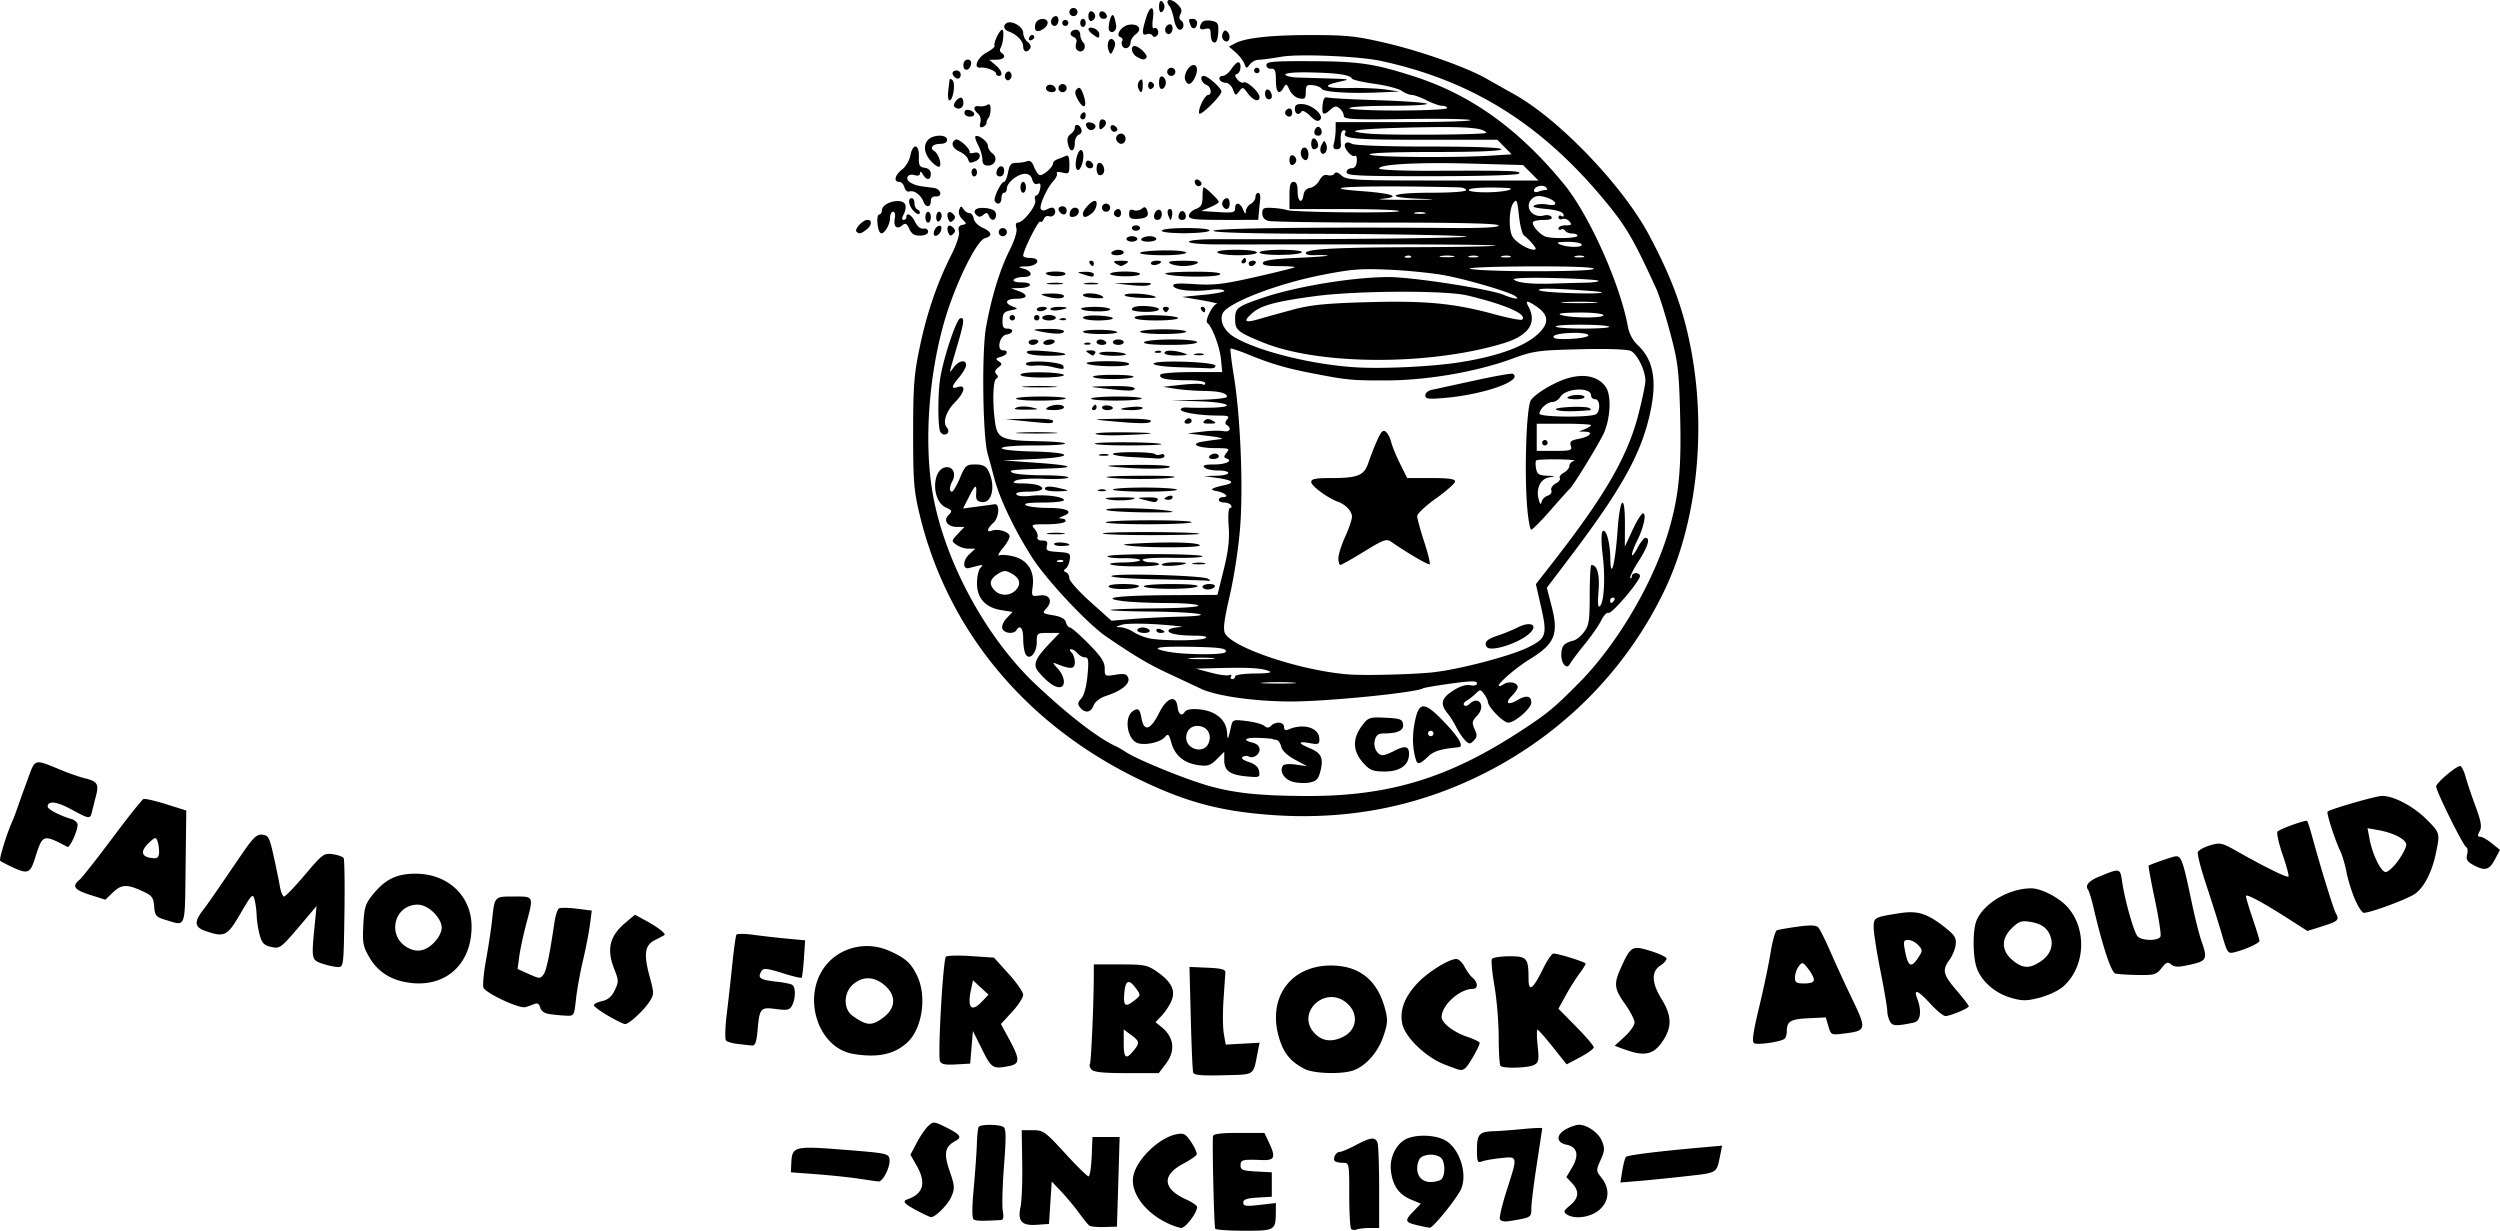 <svg height="465.156" width="944.882" xmlns="http://www.w3.org/2000/svg"><path d="M459.292 464.385c-.425-.71-1.175-32.01-.838-34.917.108-.925 2.841-1.284 9.789-1.284h9.64l1.657 3.493c2.756 5.808 2.295 6.957-2.708 6.76-7.229-.287-7.959-.102-7.959 2.02 0 1.717.84 2.046 5.905 2.31l5.906.308v9.243l-5.392.31c-4.045.234-5.392.708-5.392 1.899 0 1.335.98 1.474 6.162.872l6.162-.715-.014 2.925c-.036 7.464-.166 7.547-11.855 7.547-5.832 0-10.81-.347-11.063-.77zm51.377.118c-.394-.394-.716-6.185-.716-12.87 0-12.046-.021-12.152-2.397-12.152-1.318 0-2.672-.276-3.01-.614-.95-.95.338-3.494 1.77-3.494.702 0 3.45-1.155 6.106-2.567 5.616-2.987 7.344-3.185 8.204-.943.343.893.624 8.518.624 16.945v15.32h-3.51c-1.932 0-4.15.246-4.933.546-.781.3-1.744.223-2.138-.171zm-98.918-1.255c-.503-.363-2.253-2.508-3.889-4.768s-4.637-5.867-6.67-8.017l-3.694-3.91-.514 8.018-.513 8.017-4.585.327c-5.768.41-7.347-1.325-6.165-6.781.455-2.099.738-9.477.63-16.396l-.195-12.58h4.199c3.958 0 4.657.5 12.188 8.729 4.394 4.8 8.387 8.729 8.873 8.729.485 0 1.019-3.35 1.185-7.446l.301-7.445h10.27l-.348 11.81c-.192 6.496-.423 14.121-.514 16.945l-.165 5.135-4.74.146c-2.607.08-5.151-.15-5.654-.513zm28.919-1.231c-8.382-4.181-13.613-11.709-12.298-17.696 1.4-6.374 9.795-14.391 16.393-15.653 2.643-.506 3.38-.1 5.467 3.014 1.326 1.98 2.25 4.062 2.054 4.627-.197.566-2.438 2.125-4.98 3.465-8.325 4.39-7.924 9.535 1.058 13.585 2.243 1.011 4.077 2.292 4.077 2.845 0 2.17-4.37 7.922-5.989 7.884-.942-.023-3.544-.955-5.782-2.071zm95.162 1.099c-4.836-1.146-5.032-1.719-1.754-5.14l2.923-3.05-3.748-1.566c-4.626-1.933-6.99-5.39-7.566-11.07-.525-5.17 2.315-10.52 6.413-12.078 4.208-1.6 10.955-1.16 14.393.936 5.638 3.438 8.479 13.763 5.273 19.164-2.89 4.868-10.312 13.809-11.384 13.712-.638-.058-2.686-.467-4.55-.908zm8.44-17.07c1.944-.745 2.217-6.59.393-8.414-.678-.677-2.434-1.232-3.903-1.232s-3.224.555-3.902 1.232c-.678.678-1.233 2.434-1.233 3.903 0 4.43 3.754 6.389 8.646 4.512zm-176.241 14.88c-.681-.42-.684-4.387-.01-11.81.557-6.146 1.092-13.693 1.188-16.769.096-3.076.404-5.965.685-6.419.654-1.058 7.692-1.046 9.365.016.999.634 1.044 3.798.208 14.619-.587 7.595-.793 15.311-.458 17.147.428 2.345.213 3.36-.721 3.412-7.024.392-9.381.347-10.258-.195zm198.86-.176c-.272-.708.901-5.63 2.607-10.937 4.19-13.04 4.237-12.794-2.29-12.1-2.966.314-6.201.89-7.19 1.28-1.567.617-1.797.046-1.797-4.476 0-5.881.847-6.788 6.519-6.98 2.173-.074 7.141-.449 11.04-.833 3.899-.384 7.089-.503 7.089-.265s-.92 6.389-2.043 13.67c-1.124 7.28-2.048 14.73-2.054 16.554-.012 3.495.027 3.472-8.01 4.813-2.206.368-3.547.117-3.87-.726zm-219.731-2.888c-5.603-2.956-6.338-3.807-4.008-4.64 5.92-2.113 6.975-6.25 3.253-12.745l-2.31-4.032 2.422-4.586c1.333-2.523 3.304-5.384 4.381-6.359 1.86-1.683 2.188-1.657 6.54.517 5.613 2.803 6.31 3.799 3.654 5.22-3.974 2.127-4.47 4.733-2.164 11.395 1.897 5.48 1.971 6.494.701 9.534-1.266 3.029-6.014 7.855-7.73 7.855-.355 0-2.488-.972-4.739-2.16zm244.952 1.092c-1.301-.875-1.102-1.397 1.283-3.36 3.361-2.768 3.587-5.413.723-8.461l-2.102-2.238 2.182-3.698c2.736-4.637 1.95-7.738-2.169-8.562-3.983-.797-3.966-3.897.032-5.965 1.666-.862 3.769-1.567 4.672-1.567 3.155 0 7.424 3.01 8.724 6.15 1.121 2.706 1.05 3.747-.495 7.171-1.764 3.914-1.756 4.07.374 6.778 3.258 4.142 2.874 8.918-.98 12.16-3.335 2.807-9.286 3.58-12.244 1.592zm-267.53-13.471c-3.39-.515-10.553-1.267-15.919-1.672l-9.756-.736.165-3.466c.304-6.361 1.02-6.543 19.943-5.052 16.073 1.267 16.878 1.435 17.182 3.57.397 2.784-2.496 8.587-4.196 8.418-.692-.07-4.03-.547-7.42-1.062zm288.577-3.051c.402-2.47 1.03-4.811 1.395-5.202.617-.658 12.433-2.113 29.28-3.604l7.049-.624-.707 3.496c-1.433 7.092-.792 6.698-13.155 8.08-6.343.708-14.47 1.525-18.063 1.816l-6.53.53zm-162.196-37.063c-.228-.726-.635-10.004-.905-20.62l-.49-19.3 6.828.301c5.306.234 6.807.645 6.731 1.842-.054.847-.368 5.469-.697 10.27s-.278 10.578.116 12.837l.716 4.108 6.393-.35 6.393-.352-.675 3.432c-1.82 9.252-.766 8.534-13.01 8.859-8.25.219-11.09-.037-11.4-1.027zm-38.44-1.157c-.629-.758-.906-1.615-.617-1.904.475-.476 1.465-22.57 1.497-33.432l.013-4.365h9.958c9.131 0 10.288.229 13.936 2.757 5.502 3.813 7.12 7.149 5.398 11.127-.728 1.684-2.375 4.16-3.66 5.502l-2.334 2.442 2.095 1.666c4.963 3.949 5.61 9.116 1.77 14.15l-2.62 3.435h-12.146c-8.908 0-12.45-.367-13.29-1.378zm15.469-6.58c2.844-3.313 2.817-4.028-.239-6.287l-3.04-2.248v5.166c0 5.48.778 6.28 3.279 3.368zm.885-19.609c2.324-1.882 2.326-1.907.37-4.587-2.644-3.62-3.957-2.956-4.337 2.195-.348 4.729.471 5.223 3.967 2.392zm64.13 25.952c-4.91-2.554-7.482-5.494-9.19-10.508-5.524-16.211 4.112-29.398 20.824-28.498 9.758.526 16.11 6.003 18.822 16.23 1.13 4.262 1.053 5.583-.607 10.467-2.028 5.967-6.46 11.058-11.173 12.834-4.331 1.633-15.109 1.33-18.676-.525zm14.818-12.21c5.03-2.602 5.722-8.466 1.464-12.412-8.14-7.544-20.052 3.561-12.22 11.393 2.863 2.863 6.52 3.21 10.756 1.018zm38.137 10.547c-7.137-2.74-15.057-10.423-16.016-15.536-.924-4.926.83-9.705 5.436-14.812 3.866-4.286 12.132-9.507 15.051-9.507.866 0 2.248 1.304 3.073 2.899s2.222 3.5 3.107 4.234c2.06 1.71 2.077 4.164.027 4.164-4.963 0-11.77 6.16-11.77 10.652 0 2.206 4.485 5.683 9.562 7.413 2.649.902 4.816 1.95 4.816 2.33 0 1.273-4.353 8.866-5.52 9.628-1.503.982-1.287 1.023-7.766-1.465zm-174.79-5.708-3.457-6.932-.514 6.162-.513 6.162-5.403.31c-4.109.237-5.548-.065-6.007-1.261-.905-2.358 1.157-38.523 2.249-39.46.52-.445 4.817-.547 9.549-.226l8.604.584 5.517 6.072c3.035 3.34 5.517 6.931 5.517 7.982 0 1.05-1.892 3.963-4.205 6.472l-4.205 4.562 3.178 5.868c4.062 7.498 4.056 9.178-.031 9.996-6.177 1.235-6.68.928-10.28-6.29zm.079-18.166 2.353-2.505-2.933-2.719-2.934-2.719-.81 3.896c-1.39 6.695.326 8.302 4.324 4.047zm195.87 24.414c-.376-.377-.684-5.23-.684-10.783s-.718-14.261-1.596-19.35-1.313-9.709-.967-10.27c.347-.56 3.322-1.02 6.612-1.02 6.675 0 7.206.632 7.234 8.6.018 5.108 1.652 3.936 5.517-3.956 1.527-3.119 3.268-5.67 3.87-5.67 1.964 0 12.194 3.21 12.194 3.827 0 .33-1.07 2.03-2.376 3.778-1.307 1.748-3.623 5.44-5.147 8.206l-2.77 5.028 6.686 6.783c3.677 3.73 6.682 7.244 6.678 7.809-.004.565-2.315 2.248-5.134 3.74l-5.127 2.713-5.223-6.564c-2.873-3.61-5.48-6.564-5.794-6.564-.315 0-.283 2.76.07 6.135.561 5.376.397 6.267-1.327 7.19-2.184 1.168-11.64 1.442-12.715.368zm-244.593-4.516c-13.78-2.3-19.77-22.349-10.109-33.83 5.632-6.693 15.36-8.818 23.627-5.162 6.277 2.777 8.412 4.724 10.738 9.788 3.561 7.755 1.706 19.712-3.858 24.869-4.86 4.504-11.25 5.862-20.398 4.335zm11.456-13.851c4.686-3.574 4.794-8.378.275-12.18-3.94-3.315-8.181-3.406-11.847-.253-3.628 3.12-3.734 9.317-.202 11.857 5.377 3.866 7.335 3.962 11.774.576zm283.289 13.183c-1.13-.298-3.167-.964-4.526-1.48l-2.472-.94 3.756-3.44c2.065-1.892 3.755-4.303 3.755-5.359 0-1.055-1.617-4.193-3.594-6.974-4.143-5.828-4.329-7.597-1.461-13.919 3.603-7.945 4.194-8.278 10.963-6.184 3.2.99 5.969 2.256 6.154 2.813s-.834 1.781-2.267 2.72c-3.547 2.324-3.392 6.514.475 12.798 3.884 6.312 3.933 10.635.182 16.077-2.878 4.176-5.86 5.233-10.965 3.888zm-338.392-3.099c-1.977-.232-3.982-.8-4.455-1.26-.473-.461-.364-4.934.242-9.94s1.572-13.654 2.147-19.218c.575-5.564 1.257-10.46 1.517-10.88s3.147-.4 6.416.045c3.268.445 9.004 1.097 12.746 1.448l6.803.64-.448 6.842c-.246 3.763-.643 7.038-.883 7.277-.24.24-3.537-.555-7.327-1.765-5.335-1.704-7.076-1.913-7.702-.927-1.817 2.862-.933 3.481 6.099 4.267 2.404.27 4.83.773 5.391 1.12 1.338.827 1.305 5.246-.058 7.794-.928 1.733-1.772 1.923-6.03 1.358-5.909-.784-6.254-.397-7.002 7.858-.434 4.787-.907 6.057-2.207 5.928-.91-.09-3.272-.354-5.25-.587zm384.08-.283c-.878-.543-.379-4.13 1.876-13.46 1.69-6.997 3.652-16.345 4.36-20.774.709-4.43 1.794-8.24 2.41-8.467s4.127-.832 7.799-1.345c4.783-.667 6.992-.595 7.795.252.616.65 2.695 4.807 4.621 9.239 1.926 4.43 5.651 12.518 8.278 17.972 5.448 11.308 5.324 11.876-2.826 12.889-5.227.65-5.241.643-6.223-2.702l-.984-3.353-6.591.317c-6.801.328-8.136 1.147-8.163 5.014-.008 1.238-.447 2.517-.974 2.843-1.863 1.151-10.197 2.305-11.378 1.575zm22.607-23.988c0-.771-.974-2.64-2.165-4.154-2.04-2.593-2.244-2.645-3.561-.908-.77 1.013-1.413 2.882-1.43 4.153-.028 1.962.509 2.31 3.561 2.31 2.353 0 3.595-.484 3.595-1.401zm28.719 15.712c-.545-1.018-.99-2.814-.99-3.99s-1.156-7.945-2.568-15.041c-1.412-7.097-2.568-14.475-2.568-16.396 0-3.826.2-3.938 9.763-5.426 6.69-1.041 10.163-.03 16.425 4.778 4.356 3.345 5.09 4.4 4.832 6.95-.166 1.652-1.206 4.257-2.31 5.787-2.903 4.022-2.547 5.608 2.613 11.648 2.542 2.976 4.622 5.677 4.622 6.002 0 .765-7.01 3.702-8.834 3.702-.766 0-3.31-2.08-5.654-4.622-4.8-5.207-6.477-5.874-5-1.987 1.813 4.768 1.266 8.57-1.309 9.094-6.81 1.388-8.049 1.32-9.022-.5zm10.782-24.153c1.637-2.5 1.635-2.77-.041-4.622-.98-1.082-2.684-1.967-3.79-1.967-1.764 0-1.92.468-1.287 3.843 1.19 6.348 2.35 6.97 5.118 2.746zm-495.227 22.06c-2.966-1.73-5.392-3.531-5.392-4.004s1.415-1.172 3.143-1.551c2.202-.484 3.63-1.712 4.77-4.1 1.488-3.123 1.483-3.764-.063-7.628-3.15-7.875-1.973-12.838 4.287-18.064l3.407-2.845 4.295 2.345c4.48 2.446 7.577 4.894 6.802 5.376-.249.155-1.839.99-3.534 1.854-3.886 1.985-4.348 5.213-1.991 13.92 1.684 6.224 1.68 6.641-.098 9.375-2.195 3.376-7.743 8.48-9.207 8.47-.565-.002-3.454-1.42-6.419-3.149zm-22.197-.64c-1.838-.275-3.14-1.202-3.473-2.472-.365-1.395-1.053-1.817-2.194-1.344-.914.378-2.457.917-3.428 1.196-2.29.66-15.02-5.291-15.828-7.4-.342-.89.11-5.648 1.003-10.574.893-4.925 1.915-11.685 2.27-15.022.951-8.945.838-8.825 8.269-8.825 7.618 0 7.466-.349 4.595 10.515-1.084 4.102-2.256 9.575-2.604 12.163l-.634 4.706 4.262 1.922c3.962 1.786 4.351 1.801 5.514.21 1.125-1.538 2.293-7.092 4.208-20.01.355-2.398 1.103-4.642 1.661-4.988.559-.345 3.577-.307 6.707.084l5.691.711-.686 5.303c-.377 2.916-1.56 9-2.63 13.518-1.07 4.52-2.261 11.105-2.648 14.635-.702 6.396-.715 6.418-3.909 6.265-1.763-.085-4.529-.352-6.146-.593zm552.324-6.179c-6.004-1.726-11.242-6.379-12.926-11.483-1.44-4.36-1.473-13.933-.063-17.536 2.575-6.577 12.246-12.324 20.74-12.324 3.684 0 10.219 3.316 13.488 6.844 7.73 8.343 7.036 22.852-1.448 30.3-1.716 1.506-5.729 3.396-8.916 4.2-5.01 1.261-6.485 1.261-10.875-.001zm11.468-13.838c3.524-2.415 4.829-5.981 3.482-9.523-1.176-3.093-3.405-4.645-7.666-5.337-3.155-.512-4.21-.154-6.767 2.296-4.19 4.015-4.141 8.589.13 12.183 3.87 3.256 6.491 3.348 10.821.381zm-619.903 7.548c-5.14-1.3-9.221-4.355-11.881-8.893-2.417-4.123-2.676-5.484-2.335-12.243.337-6.667.775-8.088 3.558-11.53 4.574-5.66 8.782-7.794 15.624-7.924 12.525-.239 21.736 8.233 21.736 19.99 0 15.488-11.58 24.422-26.702 20.6zm12.403-14.434c1.81-1.81 3.002-4.084 3.002-5.727 0-3.774-5.124-8.73-9.025-8.73-9.042 0-11.827 11.89-3.812 16.273 3.488 1.908 6.705 1.314 9.835-1.816zm635.55 11.572c-1.549-.417-4.91-10.611-8.244-25.002-.72-3.106-1.658-6.126-2.084-6.71-1.168-1.6.319-3.316 4.278-4.937 7.956-3.258 7.866-3.28 8.657 2.117 1.008 6.873 4.356 18.712 5.776 20.423 1.507 1.816 8.018 1.877 8.707.081.285-.742-.681-7.03-2.147-13.974-1.466-6.944-2.522-12.7-2.347-12.792 1.247-.657 7.917-2.996 9.74-3.416 2.572-.592 3.077.75 6.596 17.523 1.168 5.569 2.779 11.981 3.58 14.25 2.45 6.946 2.114 7.68-4.158 9.084-4.505 1.008-5.925.997-7.195-.057-1.328-1.103-1.923-.88-3.705 1.385-1.934 2.459-2.73 2.687-8.98 2.579-3.771-.066-7.585-.315-8.475-.554zm-677.735-3.761c-4.034-1.389-4.082-1.635-2.808-14.565l.709-7.19-3.83 4.538c-9.865 11.69-9.859 11.686-13.358 10.917-2.639-.58-3.45-1.426-4.301-4.49-.577-2.076-1.097-5.393-1.157-7.37-.06-1.977-.426-4.736-.815-6.13-.643-2.308-1.12-1.824-5.29 5.356-5.002 8.618-6.033 9.128-13.311 6.597-4.056-1.41-4.282-3.398-.891-7.826 1.952-2.55 3.128-4.245 14.459-20.845 4.551-6.668 5.845-7.916 7.982-7.703 2.29.229 2.726 1.043 4.264 7.957.943 4.237 2.011 9.436 2.374 11.554s1.082 3.851 1.596 3.851 4.075-3.709 7.913-8.242c6.62-7.821 7.157-8.217 10.488-7.74 1.932.278 3.78.937 4.108 1.466s.462 10.02.298 21.09c-.297 20.008-.312 20.128-2.567 20.07-1.248-.032-3.887-.615-5.863-1.295zm717.979-11.148c-1.203-4.139-3.845-12.507-5.87-18.596-2.027-6.09-3.457-11.663-3.18-12.386s2.351-1.869 4.608-2.545c3.885-1.164 4.45-1.032 10.633 2.476 10.101 5.73 18.5 9.845 19.024 9.32.262-.26-.754-4.036-2.256-8.39s-2.341-8.252-1.863-8.664c1.277-1.104 10.681-4.458 11.159-3.98.224.224 1.098 2.93 1.942 6.013 3.344 12.216 7.922 27.034 8.94 28.936 1.365 2.55.875 2.993-5.527 4.998l-5.257 1.646-6.547-4.204c-10.252-6.582-16.678-10.04-16.678-8.973 0 .538 1.152 4.373 2.56 8.522 1.408 4.15 2.563 7.915 2.567 8.367.008.887-5.137 3.247-9.425 4.323-2.532.635-2.734.349-4.83-6.863zM62.7 347.717c-3.757-1.127-4.136-1.566-4.432-5.137-.287-3.471-.8-4.12-4.621-5.855-5.75-2.611-7.778-2.49-11.064.658l-2.771 2.654-5.758-1.815c-5.977-1.884-6.969-3.278-4.036-5.679.947-.775 6.551-7.88 12.454-15.787 5.903-7.908 11.203-14.554 11.776-14.77.574-.214 4.445.676 8.601 1.98l7.557 2.37-.258 21.384c-.288 23.711.238 22.301-7.448 19.996zm-2.568-25.742c0-1.366-.29-3.24-.644-4.164-.568-1.478-.938-1.405-3.081.609-3.728 3.501-3.005 5.735 1.928 5.957 1.239.056 1.797-.69 1.797-2.402zM890.04 339.87c-1.214-2.82-2.645-7.44-3.181-10.269-.537-2.828-1.597-6.413-2.358-7.967-1.954-3.994-5.327-14.51-4.778-14.896 1.565-1.102 18.391-5.933 20.611-5.919 4.482.03 11.808 3.898 16.76 8.85 5.163 5.163 5.17 5.19 3.527 12.94-1.468 6.926-4.226 12.38-7.601 15.036-2.437 1.917-16.943 7.352-19.621 7.352-.635 0-2.146-2.307-3.36-5.127zm16.323-14.54c1.698-2.344 3.088-5.064 3.088-6.045 0-2.035-4.746-4.512-10.654-5.56l-3.979-.705.722 3.921c1.096 5.95 4.35 12.651 6.144 12.651.876 0 2.981-1.918 4.68-4.262zM4.42 327.63c-2.117-.99-4.082-2.031-4.367-2.316-.488-.488 2.503-10.23 4.52-14.72.507-1.13 1.392-3.44 1.966-5.135s2.286-6.448 3.802-10.563c3.094-8.396 2.25-8.144 12.82-3.828 3.106 1.268 7.032 2.636 8.723 3.04 4.864 1.16 5.556 2.172 4.441 6.503-.54 2.102-1.236 4.861-1.545 6.132-.716 2.945-.871 2.928-7.878-.867-5.488-2.972-8.876-3.358-8.876-1.01 0 1.013 4.66 3.445 8.986 4.689 1.27.365 2.31 1.34 2.31 2.168 0 2.373-2.952 8.82-3.829 8.36-9.287-4.864-9.372-4.835-12.204 4.119-1.893 5.981-2.718 6.3-8.869 3.428zm930.358-.726c-2.308-1.25-2.79-2.08-2.313-3.982.332-1.32.18-2.555-.339-2.743-1.089-.396-11.378-21.13-11.378-22.93 0-1.317 7.51-7.708 9.057-7.708.53 0 1.434 1.733 2.01 3.851.577 2.118 2.278 7.181 3.78 11.252 2.164 5.86 2.499 7.836 1.609 9.5-.86 1.607-.815 2.1.196 2.104.726.003 2.706 1.12 4.4 2.484l3.082 2.48-1.96 3.677c-2.141 4.02-3.722 4.412-8.144 2.015zm-454.608-18.91c-19.576-1.458-32.703-5.075-50.836-14.008-42.26-20.818-71.329-56.182-81.74-99.442-2.187-9.084-2.473-12.641-2.473-30.81 0-17.65.343-22.186 2.44-32.25 2.717-13.043 6.563-24.344 11.874-34.89 2.123-4.215 3.32-7.873 2.99-9.133-.384-1.47-.001-2.209 1.27-2.454 1.74-.335 1.74-.43-.004-2.174-1.09-1.09-1.555-2.524-1.155-3.565.573-1.494.801-1.527 1.603-.23.514.83 1.528 1.51 2.255 1.51.727 0 1.455.936 1.619 2.079.164 1.145 1.663 2.682 3.338 3.424 3.541 1.567 3.923 3.189.936 3.97-3.27.855-11.57 17.997-15.551 32.12-5.63 19.97-7.375 43.91-4.547 62.4 3.956 25.875 19.832 55.84 39.304 74.19 12.228 11.523 23.592 20.291 30.14 23.257.846.384 2.695 1.455 4.107 2.38 3.758 2.464 18.786 8.723 28.242 11.765 10.773 3.464 20.744 4.646 39.813 4.717 31.055.117 53.574-6.702 80.788-24.461 10.35-6.754 12.712-8.703 22.385-18.48 14.117-14.265 27.76-37.373 33.586-56.881 3.97-13.296 4.995-23.511 4.452-44.383-.437-16.776-.804-19.784-3.771-30.909-1.808-6.778-4.133-14.172-5.167-16.431-8.678-18.972-11.349-23.552-19.46-33.378-24.005-29.076-50.396-45.54-84.845-52.931-8.146-1.748-30.633-2.698-37.281-1.575-3.784.639-7.77 1.17-8.857 1.182-1.087.012-2.556.808-3.264 1.769-1.194 1.62-1.343 1.598-2.06-.307-.424-1.13-1.905-3.045-3.289-4.257l-2.516-2.202 2.236-1.197c3.968-2.124 13.6-3.167 29.146-3.158 13.252.008 16.863.401 28.242 3.077 13.409 3.153 30.295 9.173 37.878 13.503 2.359 1.347 7.034 3.983 10.388 5.856 16.935 9.462 40.92 34.505 50.834 53.078 8.865 16.607 13.308 28.885 16.165 44.674 5.586 30.868 1.659 64.872-10.378 89.874-15.448 32.086-41.776 57.476-74.894 72.224-23.079 10.277-47.64 14.415-73.943 12.457zm8.538-12.49c-3.264-.851-5.208-3.873-3.877-6.026.417-.675 2.35-.87 4.944-.497l4.26.613-4.61-2.483c-2.88-1.551-4.824-3.392-5.181-4.905-.315-1.332-1.129-2.48-1.81-2.55-.68-.07-1.352-.23-1.494-.353-.14-.123-2.452-.309-5.135-.412-5.247-.202-6.488.78-2.31 1.829 1.596.4 2.567 1.372 2.567 2.569 0 2.004-2.58 3.601-4.2 2.6-.514-.317-1.487-.236-2.162.181-.772.477.085 1.198 2.31 1.944 2.453.822 3.645 1.911 3.885 3.55.33 2.254.106 2.34-4.844 1.865-6.293-.605-8.34-2.128-8.34-6.208v-3.095l-2.81 2.81c-2.383 2.383-3.423 2.728-6.843 2.27-5.44-.73-8.964-3.584-10.299-8.344-.982-3.501-1.266-3.762-2.492-2.285-1.616 1.948-7.298 3.225-10.22 2.298-4.032-1.28-5.342-9.82-1.858-12.115 2.029-1.337 2.58-.856 3.277 2.86.95 5.066 3.393 4.283 6.598-2.115 2.995-5.98 6.446-7.114 7-2.301.329 2.856 1.592 3.68 2.756 1.797.956-1.546 7.405-1.233 10.804.524 3.358 1.737 5.075 4.34 5.195 7.881.088 2.56.397 1.99 1.415-2.6.634-2.863.76-2.912 5.924-2.283 2.902.354 5.905 1.165 6.674 1.803 1.041.864 1.702.857 2.587-.028 1.745-1.745 4.886-1.448 4.886.461 0 1.175.518 1.433 1.797.895 5.764-2.422 11.554-.54 11.554 3.755 0 1.895-.419 2.066-3.595 1.47-4.605-.864-4.598 0 .015 1.926 4.338 1.813 5.214 3.704 3.99 8.61-.745 2.985-1.519 3.82-4.005 4.32-1.694.342-4.553.237-6.353-.231zm-32.138-14.218c1.552-2.9.327-5.997-2.67-6.749-3.112-.78-5.567 1.113-5.567 4.295 0 4.298 6.253 6.161 8.237 2.454zm59.04 7.485c-4.523-4.837-4.662-9.653-.434-15.028 2.014-2.56 2.688-2.756 8.495-2.477 5.53.265 6.346.571 6.619 2.48.333 2.335-1.956 3.43-7.224 3.457-2.133.01-2.96.632-3.452 2.595-.667 2.657.947 5.64 3.045 5.629.637-.003 2.482-.697 4.1-1.54 4.234-2.21 5.787-1.932 5.787 1.032 0 4.232-3.369 6.676-9.2 6.676-4.232 0-5.541-.478-7.735-2.824zm19.56-1.54c-1.328-4.348-1.477-9.092-.45-14.317 1.575-8.002 3.582-7.955 11.407.268 5.357 5.63 7.263 9.043 5.162 9.243-6.867.653-9.36 1.42-11.61 3.576-2.95 2.825-3.938 3.095-4.508 1.23zm6.62-10.014a1.03 1.03 0 0 0-1.028-1.027 1.03 1.03 0 0 0-1.027 1.027 1.03 1.03 0 0 0 1.027 1.027 1.03 1.03 0 0 0 1.027-1.027zm11.932 2.544c-.94-.942-2.449-3.17-3.351-4.952-.902-1.782-2.223-3.934-2.936-4.78-3.206-3.814-2.85-5.945 1.47-8.804 2.738-1.812 5.02-2.573 6.729-2.246 1.609.307 2.587.026 2.587-.745 0-.96-2.216-.933-9.817.12-5.4.746-10.136 1.554-10.526 1.793-2.677 1.641-36.44 5.006-50.005 4.983-13.653-.022-28.135-2.065-33.891-4.78-1.695-.8-7.118-3.34-12.051-5.647-7.99-3.735-12.678-6.51-23.774-14.07-7-4.771-22.398-21.163-27.92-29.724-6.687-10.365-12.374-22.254-14.46-30.229a534.848 534.848 0 0 0-2.505-9.243c-1.856-6.49-2.258-38.6-.599-47.755 2.084-11.494 5.165-21.565 8.902-29.096 1.965-3.962 2.948-7.205 2.556-8.439-.373-1.175-.16-2.004.518-2.004 2.127 0 7.228-6.51 6.615-8.442-.32-1.005-.14-1.828.396-1.828.537 0 1.19-1.113 1.45-2.473.347-1.818.09-2.327-.969-1.92-.884.339-1.662-.293-2.013-1.635-.363-1.387-1.375-2.175-2.763-2.153-2.737.042-6.813 3.346-6.813 5.522 0 .898-.462 1.632-1.027 1.632s-1.027.925-1.027 2.054c0 2.096-1.483 2.782-2.49 1.152-.671-1.086 2.29-7.313 3.478-7.313.46 0 1.141-1.618 1.512-3.595.546-2.909 1.14-3.594 3.111-3.594 1.34 0 3.162-.278 4.047-.618 1.092-.42 1.926.21 2.589 1.954.537 1.415 1.451 2.865 2.03 3.223 1.091.674 5.236-2.84 5.236-4.44 0-.499.809-1.192 1.797-1.54.989-.35 2.375-.904 3.081-1.233.904-.421 1.284.525 1.284 3.193 0 3.564-.159 3.751-2.653 3.125-1.464-.367-2.401-.257-2.09.247.31.502-.244 1.791-1.231 2.865-2.532 2.754-5.551 9.482-4.8 10.697.415.671 1.286.667 2.558-.015 1.29-.69 2.14-.69 2.566-.003.918 1.486-.483 3.315-2.071 2.705-.744-.285-1.632.212-1.975 1.104-.342.893-.935 1.31-1.317.929-.649-.649-6.446 10.92-6.446 12.864 0 .488 1.156.887 2.568.887 4.427 0 3.19 3.065-1.284 3.184-3.197.084-3.428.22-1.36.798 3.761 1.051 3.91 3.207.222 3.207-1.708 0-3.391.462-3.74 1.027-.379.613.865 1.027 3.08 1.027 4.607 0 3.82 2.02-.83 2.135l-3.277.081 2.824 1.032c3.921 1.432 3.53 2.914-.77 2.914-4.017 0-4.789 1.679-1.355 2.949 2.108.78 2.062.864-.77 1.433-2.51.504-3.028 1.128-3.12 3.76-.084 2.428.33 3.155 1.798 3.155 2.644 0 2.402 1.837-.295 2.24-2.609.388-3.846 5.976-1.323 5.976 2.315 0 1.715 1.747-.84 2.447-1.94.532-2.063.802-.77 1.68 1.35.917 1.322 1.214-.222 2.398-1.232.946-1.437 1.676-.68 2.432.756.756.745 1.288-.036 1.77-1.243.77-1.47 9.002-.452 16.427.843 6.149 2.572 6.925 16.005 7.187 14.527.284 13.627 1.603-1.094 1.603-16.122 0-16.686 1.886-.68 2.278 15.632.383 15.954 2.186.51 2.857l-11.811.514 12.635.887c13.298.933 15.606 1.81 5.634 2.14-15.621.516-16.239.584-14.675 1.594.848.548 6.074 1.003 11.615 1.011 5.54.008 9.84.393 9.556.853s-4.477.672-9.317.47c-4.839-.202-9.601.1-10.583.672-1.412.823-.89 1.046 2.497 1.07 2.354.018 5.011.313 5.905.656 3.255 1.249 1.5 2.457-3.571 2.457-3.335 0-4.96.383-4.536 1.068.386.624 2.596.84 5.315.52 5.354-.63 12.632.306 12.632 1.624 0 .493-3.582.903-7.96.912-5.517.01-7.486.32-6.418 1.011.848.548 4.633 1.003 8.412 1.011 7.182.017 9.834 1.413 5.775 3.04-1.87.75-1.98.968-.519 1.019 1.022.036 1.573.527 1.224 1.092s-3.452 1.027-6.896 1.027c-5.874 0-6.163.11-4.694 1.797.86.989 1.356 2.375 1.1 3.081-.282.78.424 1.284 1.794 1.284 1.735 0 2.138.465 1.736 2.002-.456 1.744.092 2.042 4.245 2.31 4.434.288 4.743.49 4.406 2.877-.2 1.412-.893 2.95-1.54 3.416-.872.628-.845.983.105 1.369.706.287 1.284 1.318 1.284 2.293 0 .975 3.582 4.98 7.96 8.9l7.958 7.129 7.703-.636c4.236-.35 12.324-.751 17.972-.892 15.424-.384 7.271-1.798-11.211-1.945-8.426-.067-15.107-.334-14.848-.593.26-.259 7.963-.532 17.12-.606 9.706-.078 16.408-.524 16.071-1.069-.318-.514-5.519-.938-11.557-.943-6.039-.005-13.522-.323-16.628-.705-9.67-1.192-2.278-2.152 17.459-2.268l17.972-.106 2.368-9.539c1.745-7.031 2.238-11.35 1.874-16.428-.299-4.168-.094-6.89.517-6.89.556 0 .725-.462.376-1.027-.35-.565-1.532-1.027-2.628-1.027s-1.994-.462-1.994-1.027.786-1.027 1.746-1.027c2.514 0 .358-1.788-2.773-2.3-2.794-.457-1.772-1.132 3.46-2.286 3.896-.858 2.695-1.85-3.246-2.68l-4.835-.675 4.939-.138c5.641-.156 5.73-1.985.096-1.985-2.035 0-4.208-.509-4.83-1.13-.821-.822.17-1.13 3.637-1.13 4.555 0 7.357-1.397 4.637-2.312-1.01-.34-.985-.805.12-2.142 1.283-1.555.915-1.71-4.109-1.723-6.886-.02-10.077-1.609-4.932-2.456 1.937-.32 4.91-.73 6.604-.91 1.818-.195-.077-.714-4.622-1.266l-7.702-.936 5.648-.676c3.107-.372 6.689-.452 7.96-.178 2.346.506 3.202-1.106 1.233-2.323-.736-.455-.696-1.124.126-2.114 1.005-1.211.446-1.45-3.401-1.45-6.826 0-14.133-1.172-14.133-2.267 0-.528 1.04-.876 2.31-.773 1.271.103 5.2.136 8.73.073 10.498-.186 7.315-2.067-4.108-2.428l-10.527-.333 10.527-.217c5.79-.119 10.526-.63 10.526-1.134 0-1.462-2.815-2.158-9.07-2.24-3.201-.041-7.9-.407-10.442-.813l-4.622-.737 6.977-.76c3.837-.419 7.418-.487 7.959-.153.54.334.982.117.982-.48 0-.661-2.789-1.088-7.104-1.088-7.603 0-10.689-.683-9.774-2.162.312-.506 5.683-.92 11.935-.92h11.367l-.472-4.878c-.45-4.667-3.376-12.448-5.142-13.677-1.097-.762 2.062-7.078 3.63-7.258.665-.076-2.026-.693-5.98-1.371l-7.189-1.233 8.563-.823c4.71-.453 7.998-1.172 7.309-1.598s-2.694-.576-4.455-.334c-7.01.965-14.18.29-14.74-1.39-.31-.93 1.717-1.098 8.13-.677 7.218.474 10.775.055 22.921-2.698 7.908-1.792 14.57-3.451 14.806-3.687.236-.235-2.46-.428-5.99-.428-4.677 0-6.304-.348-5.994-1.284.296-.893 4.306-1.454 13.18-1.845 7.015-.31 12.061-.703 11.214-.875-.847-.171-3.043-.23-4.878-.13-1.836.101-3.338-.247-3.338-.774 0-1.56 11.13-2.154 42.071-2.249 16.055-.049 29.417-.316 29.695-.593.278-.278-20.724-.487-46.67-.466-25.947.022-52.144.03-58.216.02-6.386-.011-11.04-.437-11.04-1.01 0-.572 4.442-.98 10.526-.969 53.513.106 104.282-.54 92.686-1.179-7.343-.404-31.49-.788-53.66-.853-26.11-.075-40.31-.478-40.31-1.144 0-.98 39.567-1.451 88.578-1.056 12.992.105 19.256-.2 19.256-.935 0-.75-13.183-1.094-42.363-1.104-23.3-.008-43.403-.292-44.674-.633-1.508-.404-2.31-1.404-2.31-2.877 0-1.964.501-2.23 3.85-2.039 2.119.121 4.545.481 5.392.8 2.369.892 43.005 1.273 42.463.399-.263-.424-9.693-.77-20.957-.77H487.36v-5.136c0-3.88.377-5.134 1.54-5.134 1.076 0 1.541 1.084 1.541 3.594 0 3.965 1.719 4.95 2.24 1.284.202-1.431 1.152-2.429 2.493-2.62 1.19-.17 2.773-1.446 3.517-2.836.91-1.7 1.938-2.342 3.14-1.96.984.312 2.104.056 2.49-.569.476-.77 1.365-.535 2.764.729 1.91 1.726 4.731 1.864 38.227 1.864h36.165l-2.917-2.922-2.918-2.923-19.416-.543c-20.106-.562-34.975.225-34.975 1.851 0 .535 8.696.905 20.283.863 30.457-.11 33.302-.02 32.64 1.052-.357.578-13.717.98-32.924.991-27.714.016-32.323-.196-32.323-1.486 0-.827.823-1.504 1.83-1.504 1.22 0 1.902-.873 2.047-2.624.12-1.443-.18-2.379-.666-2.078-1.26.778-4.574-3.167-3.763-4.48.461-.746 1.288-.767 2.6-.064 1.148.614 12.934 1.03 29.207 1.03 17.504 0 27.283.368 27.283 1.027 0 .657-9.14 1.027-25.367 1.027-16.25 0-25.011.355-24.378.988 1.008 1.008 32.67 1.254 46.281.36l7.32-.48-2.698-2.745-2.698-2.745h-27.73c-26.314 0-31.106-.425-29.738-2.638.325-.526.102-.956-.497-.956-1.08 0-1.491 1.945-1.14 5.391.108 1.071-.515 1.798-1.543 1.798-1.287 0-1.568-.586-1.106-2.311.341-1.27.626-3.582.634-5.135l.014-2.824h25.846c14.215 0 25.506-.34 25.091-.755-.415-.415-11.352-.601-24.305-.414-20.218.291-23.551.125-23.551-1.174 0-.833-.702-2.096-1.56-2.808-1.272-1.055-1.903-.984-3.419.388-2.718 2.46-3.406 2.085-3.045-1.656.231-2.404.752-3.208 1.862-2.874.847.254 9.475.717 19.173 1.027 9.698.31 17.978.91 18.4 1.334.422.423-6.01.77-14.295.77s-15.062.406-15.062.902 8.318.892 18.485.878c10.168-.014 18.486-.42 18.486-.903s-.826-.877-1.837-.877c-1.01 0-3.65-.924-5.865-2.054-2.216-1.13-4.753-2.054-5.637-2.054s-2.597-.693-3.806-1.539c-1.208-.846-5.815-2.042-10.236-2.657-4.422-.615-8.277-1.503-8.568-1.974-.895-1.448-5.227-2.105-15.4-2.337-5.968-.136-9.756.176-9.756.805 0 .564 2.31 1.08 5.134 1.147 2.825.066 8.37.23 12.324.366 7.126.245 7.151.255 2.825 1.224-6.88 1.54-5.121 2.562 4.044 2.35 4.625-.107 10.748.149 13.608.569l5.198.763-7.702.335c-11.166.486-20.952-.133-21.726-1.374-.37-.593-1.872-1.205-3.338-1.362-2.3-.245-2.665.108-2.665 2.585 0 2.468-.342 2.803-2.447 2.4-1.362-.26-2.993-1.666-3.679-3.173-1.097-2.407-1.342-2.51-2.226-.93-1.72 3.075-2.945 1.939-2.945-2.732 0-3.663-.337-4.481-1.797-4.365-.989.078-1.797-.55-1.797-1.398 0-1.31 2.531-1.528 16.945-1.46 18.245.086 23.916.93 39.025 5.807 21.436 6.92 39.47 19.89 56.485 40.628 9.538 11.625 21.301 37.886 24.22 54.068.437 2.425 1.865 5.101 3.562 6.676 6.49 6.021 7.72 14.627 4.1 28.7-3.653 14.204-11.173 27.292-29.84 51.932l-8.5 11.22 1.79 6.9c2.75 10.603 1.262 14.255-8.17 20.053-5.087 3.128-11.81 8.848-11.81 10.05 0 .343.863.085 1.918-.574 2.06-1.287 5.27-.588 5.27 1.148 0 .583-.962 2.022-2.139 3.199-2.882 2.882-1.598 3.826 2.174 1.598 3.229-1.908 5.1-1.54 5.1 1.002 0 2.173-6.207 7.584-8.7 7.584-1.935 0-7.73-5.972-7.73-7.965 0-.487-.638-1.756-1.416-2.82-1.323-1.81-1.528-1.824-3.132-.22-.944.944-2.498 2.154-3.454 2.69-.956.534-1.388 1.323-.96 1.75.429.43 1.326.233 1.995-.436 3.494-3.494 6.35.717 2.944 4.342-1.948 2.073-2.07 2.716-.974 5.12 1.038 2.279.982 3.02-.324 4.326-1.416 1.416-1.748 1.403-3.287-.136zm-65.08-21.787c-2.965-.207-7.817-.207-10.783 0-2.965.208-.539.377 5.392.377s8.357-.17 5.392-.377zm-21.823-2.324c0-.584 3.21-1.055 7.446-1.092 5.064-.044 6.765-.34 5.32-.925-2.801-1.134-7.212-1.408-18.414-1.145l-9.243.216 5.596 1.505c3.078.827 6.222 1.264 6.986.97.764-.292 1.107-.075.762.483-.346.558-.139 1.015.46 1.015s1.087-.462 1.087-1.027zm74.457-1.516c10.004-1.03 29.695-6.184 36.458-9.543 6.77-3.363 7.133-4.622 4.566-15.873l-1.81-7.934 6.068-7.773c20.136-25.798 28.63-40.483 32.735-56.597 1.42-5.576 2.587-11.168 2.592-12.428.016-3.895-3.065-10.214-5.526-11.336-1.447-.66-8.82-.908-19.266-.651-15.82.39-17.487.623-25.586 3.593-13.466 4.936-31.99 8.135-47.394 8.183-13.279.042-14.956-.12-28.538-2.77-9.61-1.875-15.132-3.501-23.537-6.929-3.625-1.478-6.755-2.524-6.955-2.324-.2.2.378 4.937 1.285 10.525 2.418 14.891 3.52 40.852 2.393 56.375-.548 7.543-2.245 18.915-3.902 26.14-2.3 10.03-2.682 13.207-1.77 14.736 3.339 5.595 29.285 14.115 46.864 15.387 6.073.44 23.743 0 31.323-.78zm20.597-9.688c-1.067-1.726.133-2.91 4.322-4.265 2.11-.682 5.483-2.067 7.495-3.078 4.356-2.188 7.416-1.224 5.074 1.599-3.258 3.925-15.452 8.072-16.891 5.744zm-56.028-33.44c0-1.395 1.155-5.062 2.567-8.15 1.412-3.087 2.568-6.495 2.568-7.573 0-2.061-2.414-4.63-5.314-5.655-3.767-1.331-10.091-5.981-10.091-7.42 0-1.215 1.562-1.528 7.635-1.528 10.009 0 12.393-.986 13.975-5.78.7-2.119 2.165-5.873 3.257-8.342 1.559-3.523 2.28-4.246 3.35-3.357.75.622 1.662 2.384 2.027 3.914.365 1.53 1.872 5.208 3.35 8.173l2.686 5.392h9.075c6.597 0 9.064.35 9.036 1.284-.022.706-3.257 3.578-7.19 6.383-3.931 2.805-7.149 5.822-7.149 6.704 0 .883 1.182 5.224 2.627 9.647 1.445 4.423 2.4 8.27 2.121 8.548-.44.44-8.307-4.133-14.504-8.432-1.854-1.286-2.856-.932-10.27 3.623-4.519 2.776-8.562 5.061-8.986 5.077-.424.016-.77-1.112-.77-2.507zm71.4-18.772c-1.185-13.397-.353-38.475 1.359-40.978 1.66-2.428 8.332-6.49 13.322-8.11 6.647-2.159 12.316-.94 15.053 3.237 2.026 3.093 1.75 11.028-.585 16.838-1.34 3.334-11.752 20.41-13.15 21.567-.342.283-3.557 3.864-7.144 7.96-3.588 4.094-6.89 7.445-7.338 7.445-.448 0-1.13-3.582-1.518-7.96zm7.691-4.883c1.1-.349 1.703-1.222 1.395-2.023-.299-.779.427-1.927 1.622-2.567 1.19-.636 1.905-1.573 1.591-2.08-.314-.509.366-1.426 1.512-2.04 1.145-.612 2.083-1.757 2.083-2.543 0-.786.808-1.64 1.797-1.899.988-.258-1.707-.523-5.99-.589-4.284-.065-8.03.123-8.326.419-.296.296-.32 1.682-.052 3.08.404 2.113 1.119 2.57 4.218 2.698 3.187.131 3.311.217.854.587-3.389.51-5.195 4.171-4.104 8.317.511 1.94.834 2.236 1.095 1.004.203-.962 1.24-2.026 2.305-2.364zm8.754-18.875c-.5-1.573.056-2.059 2.976-2.607 4.217-.79 5.86-2.619 2.439-2.713l-2.372-.065 2.31-.929c1.272-.51 2.312-1.174 2.312-1.475 0-.3-4.622-.547-10.27-.547h-10.27v10.27h6.744c6.138 0 6.69-.174 6.131-1.934zm-10.821-1.147a1.03 1.03 0 0 1 1.027-1.027 1.03 1.03 0 0 1 1.027 1.027 1.03 1.03 0 0 1-1.027 1.027 1.03 1.03 0 0 1-1.027-1.027zm20.07-10.658c2.015-.773 1.977-5.773-.044-5.773-.847 0-1.54-.64-1.54-1.421 0-3.29-9.51-2.85-11.626.538-.656 1.05-1.972 1.91-2.926 1.91-1.994 0-4.96 2.653-4.961 4.438 0 1.247 17.965 1.51 21.097.308zm-14.48-1.712c-1.261-.459.405-.867 4.527-1.11 3.587-.211 7.053-.045 7.702.37.657.42.725.792.153.839-6.565.534-10.733.501-12.382-.099zm3.993-4.744c1.11-1.11 5.74-1.308 6.38-.273.324.526-1.132.956-3.236.956s-3.52-.308-3.144-.683zm-53.744-.77c0-.875 1.04-1.809 2.311-2.077s8.546-1.852 16.168-3.52c7.62-1.669 14.186-2.83 14.59-2.58 4.089 2.527-10.81 7.829-25.623 9.117-6.313.549-7.446.406-7.446-.94zm-80.334 99.297c-2.103-.22-5.8-.224-8.216-.007-2.416.217-.695.397 3.824.401 4.519.004 6.495-.174 4.392-.394zm4.798-2.249c.912-1.476-1.983-1.878-14.792-2.055-11.579-.16-14.066.591-6.477 1.957 6.09 1.096 20.61 1.163 21.269.098zm-7.536-5.313c.924-.585-.565-.914-4.222-.933-6.634-.035-10.473-.896-9.684-2.172.31-.5 2.269-.977 4.353-1.057 2.085-.08-1.352-.518-7.638-.972-6.285-.454-12.755-.427-14.377.059-2.57.77-2.648.894-.603.971 1.29.049 3.498.842 4.904 1.764 1.406.921 4.048 2 5.87 2.398 4.784 1.044 19.72 1.004 21.397-.058zm-25.788-2.989c0-.564.897-1.027 1.993-1.027s2.28.463 2.628 1.027c.36.583-.503 1.027-1.993 1.027-1.446 0-2.628-.462-2.628-1.027zm7.189.033c0-.547.693-.73 1.54-.404.847.325 1.54.773 1.54.995 0 .222-.693.403-1.54.403-.847 0-1.54-.447-1.54-.994zm-35.196-26.328c-.341-.341-1.227-.377-1.968-.08-.82.327-.576.57.62.62 1.083.044 1.69-.198 1.348-.54zm148.998-74.834c17.139-2.574 28.633-7.268 32.591-13.309 1.93-2.944.968-5.508-3.05-8.141-3.355-2.198-3.982-2.127-2.682.3 3.314 6.194.051 10.952-9.492 13.843-28.098 8.51-69.894 8.327-91.054-.398-9.48-3.91-10.333-4.632-10.333-8.756 0-4.174.724-4.73 10.514-8.063 12.46-4.242 33.778-7.765 47.329-7.821 8.928-.038 38.3 4.493 43.698 6.74 3.967 1.652 6.524 1.896 4.239.406-2.501-1.632-17.33-6.006-26.188-7.726-4.519-.877-13.993-1.859-21.053-2.18-11.187-.511-14.554-.245-26.189 2.067-17.108 3.4-35.635 10.67-37.132 14.572-1.088 2.835.68 6.462 4.21 8.645 8.818 5.45 29.927 10.695 46.787 11.626 10.02.553 27.739-.293 37.805-1.805zm49.488-10.299c.002-1.5-12.63-1.13-13.136.385-.295.886 1.469 1.145 6.363.934 3.724-.16 6.772-.754 6.773-1.319zm7.858-3.268c-.971-.972-20.181-1.05-20.181-.083 0 .431 4.698.784 10.44.784s10.127-.316 9.741-.7zm-119.286-6.52c6.492-1.74 12.313-2.32 27.73-2.76 22.04-.628 32.886.393 48.007 4.518 5.506 1.502 10.308 2.433 10.673 2.068 2.019-2.019-6.129-5.612-20.682-9.122-8.238-1.987-41.906-1.844-57.512.244-15.05 2.013-20.527 3.497-23.877 6.472-3.533 3.136-2.79 3.776 2.567 2.21 2.683-.784 8.576-2.417 13.094-3.63zm117.077 2.086c-.353-.57-4.6-.982-9.56-.925-6.047.07-8.098.368-6.358.925 3.846 1.232 16.68 1.232 15.918 0zm-3.3-4.864c-2.945-.207-8.029-.209-11.297-.004-3.268.205-.86.374 5.354.376 6.213.002 8.888-.165 5.943-.372zm2.701-3.733c-.235-.21-5.974-.689-12.752-1.064-8.5-.47-11.846-.357-10.783.366 1.378.937 24.576 1.625 23.535.698zm-6.162-3.622c3.06-.058 5.277-.39 4.928-.74-.35-.349-7.906-.805-16.794-1.012-9.778-.229-15.78-.007-15.198.561 1.282 1.253 6.686 1.81 14.826 1.528 3.671-.127 9.178-.279 12.238-.337zm3.167-5.24c0-.66-8.906-.983-24.905-.905-13.73.067-23.522.473-21.823.905 4.766 1.213 46.728 1.213 46.728 0zm-69.087-4.728c-.341-.342-1.227-.378-1.968-.081-.82.328-.576.57.62.62 1.083.045 1.69-.198 1.348-.54zm15.94-.105c-1.27-.244-3.35-.244-4.621 0-1.271.245-.232.445 2.31.445 2.542 0 3.582-.2 2.311-.445zm9.262.051c-.695-.28-2.081-.298-3.08-.038-1 .26-.43.49 1.264.512 1.694.02 2.512-.192 1.816-.474zm12.324 0c-.695-.28-2.081-.298-3.08-.038-1 .26-.431.49 1.264.512 1.694.02 2.512-.192 1.816-.474zm27.729 0c-.695-.28-2.082-.298-3.081-.038-1 .26-.43.49 1.264.512 1.695.02 2.512-.192 1.817-.474zm-19.373-4.718c-1.076-1.27-2.498-2.66-3.16-3.086-.66-.427-1.525-3.79-1.92-7.474-.632-5.91-.88-6.484-2.102-4.873-1.645 2.169-1.887 9.874-.397 12.657 1.13 2.111 5.729 4.979 8.092 5.046 1.08.03.95-.542-.513-2.27zm18.583.257c-.349-.565-2.802-.994-5.452-.955-3.636.055-4.314.289-2.764.955 2.919 1.254 8.991 1.254 8.216 0zm-1.54-3.256c0-.468-.897-.852-1.994-.852s-2.283-.47-2.638-1.044c-.355-.574-1.075-.777-1.601-.452s-.956.101-.956-.497 1.212-1.088 2.693-1.088c2.228 0 2.481-.255 1.465-1.48-.675-.813-1.887-1.226-2.693-.916-.806.309-1.465.023-1.465-.635 0-.659.522-.875 1.16-.48.703.434.975.155.69-.71-.3-.912-2.664-1.627-6.552-1.982-4.302-.392-5.547-.804-4.253-1.406 1.006-.468 3.239-.569 4.961-.224 4.248.85 3.44-1.563-.944-2.82-2.288-.657-3.695-.549-4.798.366-3.54 2.938-.352 7.772 4.319 6.55 1.157-.302 2.415-.047 2.794.567.447.723-.578 1.116-2.904 1.116-1.977 0-3.81.35-4.074.776-.723 1.169 2.802 5.1 5.055 5.638 3.304.788 11.735.481 11.735-.427zm-57.768-8.749c-.989-.258-2.606-.258-3.595 0-.988.259-.18.47 1.797.47s2.786-.211 1.798-.47zm-1.027-5.192c-14.967-.502-12.352-2.316 3.337-2.316 7.843 0 13.351-.406 13.351-.985 0-.542-1.27-1.016-2.824-1.052-36.504-.86-56.822-.052-36.458 1.45 11.765.867 15.067 2.207 7.189 2.916-2.4.217 2.336.378 10.526.358 9.862-.023 11.51-.149 4.879-.371zm32.841-3.337c2.057-.619.354-.88-6.14-.944-5.038-.05-8.986.34-8.986.885 0 1.194 11.207 1.237 15.126.059zm13.92-.005c.79 0 .816-.331.087-1.06-1.208-1.208-4.485-.273-4.485 1.28 0 .564.73.746 1.624.403.894-.343 2.142-.623 2.773-.623zm-22.417-21.642c-1.23-1.99-7.93-2.451-28.709-1.979-20.377.463-26.524 1.392-15.405 2.328 8.042.677 44.57.388 44.114-.349zM408.265 267.442c-1.056-1.273-.98-1.908.413-3.446 1.039-1.149 1.956-4.556 2.344-8.71.532-5.705.38-6.824-.926-6.824-.86 0-2.139-.694-2.842-1.54-.703-.848-1.776-1.541-2.385-1.541-.721 0-.677.43.126 1.232.677.678 1.232 2.35 1.232 3.714 0 2.583-1.454 2.729-6.675.67-1.904-.751-1.885-.624.256 1.731 2.806 3.085 3.095 7.04.514 7.008-1.904-.025-4.735-2.128-7.803-5.797-2.25-2.692-1.35-4.977 4.281-10.87l3.682-3.85h-4.316c-4.219 0-4.317.078-4.317 3.468 0 4.077-2.662 7.065-4.17 4.682-.513-.811-.94-3.439-.949-5.84-.015-4.12-1.174-5.618-2.583-3.337-.987 1.596-4.616 1.208-5.297-.566-.348-.906.35-2.617 1.62-3.969l2.233-2.376-4.226-.676c-6.005-.96-9.222-4.495-9.222-10.133 0-2.455.578-5.08 1.284-5.835 1.325-1.416 1.442-1.418-4.304.065-2.445.632-2.394-2.872.076-5.173l2.305-2.147h-2.565c-1.41 0-3.462-.656-4.558-1.458-1.953-1.428-1.943-1.511.496-4.108l2.49-2.65h-2.621c-3.714 0-5.484-2.376-3.356-4.505 1.504-1.504 1.421-1.741-.988-2.84-5.706-2.6-5.324-15.249.46-15.249 2.311 0 3.363 2.66 2.035 5.142-1.235 2.307-1.322 4.101-.2 4.101.452 0 1.8-2.31 2.992-5.135 2.024-4.79 2.414-5.135 5.816-5.135 2.647 0 3.962.588 4.795 2.145 3.019 5.641 1.652 12.618-2.361 12.047-1.814-.259-2.268-.935-2.116-3.152.263-3.833-.289-3.56-2.815 1.391l-2.15 4.215 5.467-.73c3.007-.402 5.929-.796 6.494-.877 2.028-.29 1.672 5.064-.465 6.998-2.464 2.23-2.764 3.828-.56 2.982 2.326-.893 6.673.5 6.673 2.137 0 .794-1.198 2.866-2.662 4.606-1.482 1.762-1.985 2.904-1.135 2.578.84-.322 3.32-.104 5.508.486 5.134 1.382 7.737 5.498 7.032 11.115-.499 3.967-.463 4.017 2.553 3.574 3.785-.555 5.183 2.027 2.626 4.852-1.659 1.833-1.55 1.945 2.568 2.641 2.977.503 4.457 1.325 4.809 2.67.279 1.068.956 1.942 1.503 1.942.548 0 3.729 2.776 7.07 6.168 4.697 4.772 6.073 6.868 6.073 9.255 0 3.024.083 3.073 4.09 2.433 3.331-.533 4.22-.32 4.782 1.146.841 2.191-2.383 4.87-8.153 6.774-2.496.824-4.34 2.212-4.902 3.69-1.036 2.725-3.2 3.07-5.076.81zm-24.253-44.507c2.08-2.299 1.398-4.534-1.927-6.314-2.084-1.116-2.871-1.055-5.08.393-3 1.964-3.311 3.903-1 6.213 2.173 2.173 5.9 2.038 8.007-.292zm207.25 28.373c-1.59-1.59-1.54-6.43.08-7.745.706-.573 2.159-1.208 3.228-1.41 1.07-.202 2.919-1.672 4.108-3.267 1.89-2.536 2.163-4.313 2.16-14.121 0-6.172.289-11.221.645-11.221 2.213 0 3.193 3.594 2.69 9.867-.382 4.746-.22 6.432.543 5.669 1.582-1.583 2.065-10.83 1.01-19.373-.503-4.087-.564-8-.135-8.695 1.211-1.96 2.942 3.639 3.022 9.775.117 8.955 1.845 2.582 2.733-10.08.919-13.107 2.87-14.618 2.803-2.172l-.043 8.097 2.905-6.3c1.599-3.465 3.388-6.3 3.976-6.3 1.415 0 .197 5.554-2.299 10.485-1.06 2.096-1.908 4.406-1.883 5.135.025.728.96-.408 2.078-2.527s2.485-3.85 3.036-3.85c1.933 0 .97 3.23-2.651 8.89-2.01 3.141-3.396 5.969-3.081 6.284.315.315.572.033.572-.626s.694-1.198 1.54-1.198c.848 0 1.541.479 1.541 1.065 0 1.901-10.65 14.413-11.87 13.945-.652-.25-1.884 1.008-2.738 2.794-.854 1.787-3.578 5.733-6.053 8.768-2.475 3.036-4.998 6.373-5.607 7.417-.846 1.45-1.39 1.614-2.31.694zm18.822-24.413c.35-.565.145-1.027-.453-1.027s-1.087.462-1.087 1.027.203 1.027.452 1.027.739-.462 1.088-1.027zm-191.01-5.119c-.41-.663 1.646-1.043 5.639-1.043 3.456 0 6.043.388 5.75.863-.776 1.255-10.628 1.411-11.389.18zm13.254-.157c-.301-.487 4.448-.879 10.553-.87 7.006.01 10.56.357 9.636.942-1.86 1.177-19.456 1.114-20.189-.072zm22.167.14c0-.564 1.183-1.026 2.628-1.026 1.491 0 2.354.444 1.994 1.027-.35.565-1.532 1.027-2.628 1.027s-1.994-.462-1.994-1.027zm-17.76-2.822c-9.712-.173-17.001-.707-16.683-1.22.72-1.166 34.326-.247 36.45.996 1.301.763 1.217.895-.466.732-1.13-.11-9.815-.338-19.301-.508zm-16.936-5.578c-.97-.383 1.127-.73 4.657-.77s6.419-.437 6.419-.883-2.773-.773-6.162-.728c-3.39.046-6.162-.283-6.162-.73 0-.446 8.087-.812 17.972-.812 9.885 0 17.972.365 17.972.81 0 .447-5.083.709-11.296.584-6.46-.13-11.297.182-11.297.73 0 .526 1.386.957 3.08.957s3.082.354 3.082.786c0 .97-15.836 1.02-18.265.056zm19.292.087c0-.51 2.156-.929 4.792-.929 2.636 0 4.6.167 4.365.372-1.035.9-9.157 1.394-9.157.557zm12.079-.628c1.277-.246 3.126-.237 4.108.02.982.257-.064.458-2.323.447-2.26-.011-3.063-.222-1.785-.467zm-23.89-6.521c-4.208-.469-3.28-.654 5.135-1.027 11.91-.528 21.053-.145 21.054.882 0 .854-18.884.958-26.189.145zm-28.84-.831c.51-.827 5.733-.376 5.733.495 0 .217-1.414.394-3.142.394-1.727 0-2.894-.4-2.592-.89zm-2.226-3.954c1.553-.236 4.095-.236 5.648 0s.283.427-2.824.427c-3.107 0-4.377-.192-2.824-.427zm20.584.092c.75-.751 35.747-.623 36.503.133.28.28-7.963.51-18.318.51s-18.539-.29-18.185-.643zm1.12-4.2c.984-.985 32.469-1.019 32.47-.035 0 .424-7.472.77-16.603.77s-16.272-.331-15.867-.736zm.288-4.64c-1.555-.982 15.627-.82 22.939.216 4.231.6 2.212.768-8.048.67-7.533-.073-14.234-.472-14.891-.887zm.858-3.988c-2.232-.48-1.312-.697 3.338-.785 3.53-.067 6.419.059 6.419.28 0 .802-6.755 1.152-9.757.505zm13.351.12c-2.873-.73-2.782-.792 1.345-.905 2.715-.075 4.18.275 3.79.905-.696 1.127-.705 1.127-5.135 0zm7.703-.403c0-.222.693-.67 1.54-.995.847-.325 1.54-.144 1.54.404s-.693.994-1.54.994-1.54-.181-1.54-.403zm-45.188-3.705c0-1.156 2.133-1.156 6.676 0 2.75.7 2.557.797-1.798.906-2.683.067-4.878-.34-4.878-.906zm20.283.347c.706-.285 1.862-.285 2.568 0s.128.518-1.284.518-1.99-.233-1.284-.518zm5.392-.09c0-.424 5.276-.77 11.723-.77 6.448 0 12.07.346 12.495.77.424.424-4.85.77-11.723.77-6.872 0-12.495-.346-12.495-.77zm-1.027-4.454c-3.565-.38.002-.665 9.67-.77 8.426-.092 15.047.105 14.714.438-.838.839-17.512 1.065-24.384.332zm2.054-4.098c-5.096-.453-3.456-.635 6.932-.77 7.484-.098 13.608.206 13.608.675 0 .952-10.352 1-20.54.095zm5.905-3.763c-3.813-.198-6.932-.713-6.932-1.145 0-.948 15.008-.886 15.961.067.37.369 1.32.422 2.112.118s1.44-.04 1.44.585-1.271 1.046-2.825.935c-1.553-.11-5.943-.363-9.756-.56zm29.526-.266c.349-.564 1.3-1.027 2.114-1.027s1.48.463 1.48 1.027c0 .565-.951 1.027-2.114 1.027s-1.83-.462-1.48-1.027zm-41.317-.711c1-.26 2.386-.244 3.081.038.695.281-.122.494-1.817.473-1.694-.02-2.263-.25-1.264-.511zm-1.974-4.095c.773-.773 24.383-.58 25.169.206.27.27-5.439.492-12.688.492s-12.865-.314-12.48-.698zm.308-3.65c-.648-.415 4.6-.684 11.66-.598 13.058.16 12.132.571-2.417 1.073-4.436.154-8.595-.06-9.243-.475zm-58.667-.75c-.921-1.491-1.017-13.145-.16-19.55.978-7.321 6.053-22.853 7.638-23.381 1.717-.573 1.547 1.293-.873 9.54-3.633 12.382-3.495 11.581-1.55 8.964 1.92-2.587 4.68-3.088 4.68-.85 0 .804-1.156 2.835-2.568 4.514-3.104 3.688-3.234 4.645-.513 3.781 3.118-.99 2.59 1.948-1.013 5.634-3.515 3.595-4.867 7.637-3.219 9.622 1.104 1.33.586 2.717-1.014 2.717-.437 0-1.07-.446-1.408-.992zm30.018.23c3.53-.2 9.307-.2 12.837 0s.642.365-6.419.365-9.949-.164-6.418-.365zm1.283-4.374-6.675-.673 8.986-.177c5.424-.107 8.986.23 8.986.85 0 1.079-.584 1.079-11.297 0zm32.35 0c-6.729-.622-6.45-.676 4.365-.846 7.139-.112 11.554.211 11.554.846 0 1.086-4.161 1.086-15.919 0zm28.756 0c.35-.565 1.07-1.027 1.601-1.027s.966.462.966 1.027-.72 1.027-1.6 1.027-1.316-.463-.967-1.027zm7.398-.107c.812-.812 1.67-.821 3.03-.031 1.662.966 1.522 1.106-1.134 1.133-2.21.023-2.723-.275-1.896-1.102zm-70.983-4.998c1.179-.477 3.72-.495 5.649-.04 3.172.748 2.969.83-2.143.866-4.047.03-5.04-.205-3.506-.826zm11.722-.03c2.024-1.308 6.162-1.308 6.162 0 0 .565-1.733 1.02-3.851 1.01-2.865-.01-3.457-.27-2.31-1.01zm16.945 0c.35-.565.839-1.027 1.088-1.027.25 0 .453.462.453 1.027s-.49 1.027-1.088 1.027c-.598 0-.802-.462-.453-1.027zm3.595.064c0-.53.924-.894 2.054-.809 1.13.085 2.054.519 2.054.963 0 .445-.924.809-2.054.809s-2.054-.434-2.054-.963zm7.189.557c0-.223 1.848-.582 4.108-.797s4.108-.033 4.108.405c0 .439-1.849.798-4.108.798s-4.108-.183-4.108-.406zm-39.667-3.908c-.279-.452 3.988-.821 9.481-.821s9.655.334 9.247.741c-1.023 1.023-18.1 1.096-18.728.08zm28.37-.04c0-.43 4.467-.781 9.927-.781s9.581.346 9.158.77c-1.013 1.013-19.085 1.023-19.085.01zm4.621-3.862c-6.057-.67-6.01-.685 2.825-.855 5.42-.104 8.986.235 8.986.855 0 1.09-1.952 1.09-11.81 0zm-29.526-.757c2.966-.208 7.818-.208 10.784 0 2.965.207.539.377-5.392.377s-8.357-.17-5.392-.377zm25.713-3.508c-.744-.472 2.454-.846 7.322-.854 4.754-.008 8.298.33 7.874.754-1.055 1.056-13.56 1.138-15.196.1zm-27.51-.895c0-.643 3.196-.994 8.216-.903 4.519.082 8.216.556 8.216 1.052 0 .497-3.697.903-8.216.903-4.923 0-8.216-.422-8.216-1.052zm11.674-3.007c-1.769-.422-4.657-.61-6.418-.417s-3.202-.129-3.202-.715c0-1.58 13.592-.786 14.125.826.466 1.41.197 1.428-4.505.306zm48.148.17c-5.42-.17-9.5-.735-9.5-1.318 0-1.477 22.829-.778 23.324.714.216.652-.641 1.1-1.97 1.027-1.295-.07-6.629-.262-11.854-.424zm-34.818-1.503c-.262-.424 3.247-.77 7.8-.77 5.213 0 8.276.408 8.276 1.103 0 1.256-15.286.94-16.076-.333zm-22.515-3.979c-.515-.832 1.353-1.002 6.691-.608 9.754.72 10.536 1.763 1.322 1.763-4.297 0-7.593-.475-8.013-1.155zm23.186.128c-1.24-.801-1.077-.999.83-1.011 1.323-.01 2.091.438 1.737 1.01-.763 1.236-.656 1.236-2.567 0zm4.108.12c0-.966 9.025-.68 10.022.317.325.325-1.798.59-4.716.59s-5.306-.409-5.306-.908zm24.648-.12c0-1.189 3.477-1.189 7.189 0 2.092.67 1.665.841-2.311.925-2.683.056-4.878-.36-4.878-.925zm11.573.315c.999-.26 2.385-.243 3.08.038.696.282-.122.495-1.816.474-1.695-.021-2.263-.251-1.264-.512zm-14.847-1.017c.741-.296 1.627-.26 1.968.081.342.342-.265.584-1.347.54-1.197-.05-1.44-.293-.62-.62zm-48.076-3.406c0-.565.952-1.027 2.115-1.027s1.829.462 1.48 1.027c-.35.565-1.301 1.027-2.115 1.027s-1.48-.462-1.48-1.027zm5.649 0c.349-.565 1.559-1.027 2.688-1.027 1.13 0 1.769.462 1.42 1.027s-1.56 1.027-2.69 1.027c-1.129 0-1.767-.462-1.418-1.027zm15.725.325c.742-.296 1.628-.26 1.969.081.341.342-.266.584-1.348.54-1.197-.05-1.44-.293-.62-.62zm4.3-.325c0-.565.667-1.027 1.48-1.027s1.766.462 2.115 1.027-.316 1.027-1.48 1.027-2.114-.462-2.114-1.027zm6.163 0c0-.565.924-1.027 2.054-1.027s2.054.462 2.054 1.027-.925 1.027-2.054 1.027c-1.13 0-2.054-.462-2.054-1.027zm11.81 0c.35-.567 4.975-1.027 10.33-1.027 5.78 0 9.696.415 9.696 1.027 0 .617-4.128 1.027-10.33 1.027-6.626 0-10.103-.368-9.696-1.027zm-39.539-4.108c-3.08-.648-2.677-.776 2.824-.892 3.685-.077 6.42.302 6.42.892 0 1.145-3.803 1.145-9.244 0zm16.432.18c0-1.05 11.866-.981 12.923.077.424.423-2.31.77-6.076.77-3.766 0-6.847-.38-6.847-.846zm21.567-.03c0-.483 3.928-.887 8.73-.897 4.8-.01 8.728.385 8.728.878s-3.928.896-8.729.896c-4.801 0-8.73-.395-8.73-.878zm-49.296-5.285a1.03 1.03 0 0 1 1.027-1.027c.565 0 1.027.462 1.027 1.027s-.462 1.027-1.027 1.027a1.03 1.03 0 0 1-1.027-1.027zm9.243 0c0-.565.462-1.027 1.027-1.027s1.027.462 1.027 1.027-.462 1.027-1.027 1.027-1.027-.462-1.027-1.027zm3.081 0c0-.565 1.156-1.027 2.568-1.027 1.412 0 2.567.462 2.567 1.027s-1.155 1.027-2.567 1.027c-1.412 0-2.568-.462-2.568-1.027zm6.997.326c.74-.297 1.627-.26 1.968.08.341.342-.265.585-1.348.54-1.196-.05-1.44-.293-.62-.62zm8.408-.342c0-.608 2.355-.944 5.648-.806 3.107.13 5.649.6 5.649 1.043 0 .443-2.542.806-5.649.806-3.138 0-5.648-.463-5.648-1.043zm19.513-.024c0-.663 3.105-1 8.216-.891 4.518.096 8.216.576 8.216 1.067s-3.698.891-8.216.891c-4.998 0-8.216-.418-8.216-1.067zm-36.972-3.132c0-.515 1.001-.936 2.225-.936 1.224 0 1.904.322 1.511.715-1.11 1.11-3.736 1.265-3.736.221zm5.135-.087c0-.467 1.387-.849 3.081-.849s3.081.179 3.081.397c0 .218-1.386.6-3.08.85-1.695.248-3.082.07-3.082-.398zm11.657-.079c-.265-.423 2.088-.77 5.228-.77 3.14 0 5.709.427 5.709.95 0 1.116-10.233.95-10.937-.18zm19.153.234c0-1.15 2.879-1.635 6.932-1.166 5.22.605 3.912 2.103-1.797 2.059-2.825-.022-5.135-.424-5.135-.893zm11.81.023c-.349-.565.113-1.027 1.027-1.027.914 0 1.376.462 1.027 1.027s-.811 1.027-1.027 1.027-.678-.462-1.027-1.027zm14.378 0c-.35-.565-.145-1.027.453-1.027s1.087.462 1.087 1.027-.203 1.027-.452 1.027c-.25 0-.739-.462-1.088-1.027zm-59.052-5.135c-2.092-.67-1.665-.84 2.31-.924 2.684-.057 4.88.36 4.88.924 0 1.189-3.479 1.189-7.19 0zm14.38-.257c-.003-1.123 5.384-.912 7.187.282 1.12.743.352.949-2.823.755-2.4-.146-4.364-.613-4.365-1.037zm15.78.038c-.642-1.04 7.564-.861 10.92.238 1.83.6.705.803-3.926.706-3.572-.075-6.719-.5-6.993-.944zm1.677-3.961-5.649-.62 6.932-.167c3.813-.092 6.933.014 6.933.236 0 .936-2.922 1.132-8.216.55zm-30.539-.665c1.561-.236 3.872-.23 5.135.014 1.263.244-.014.437-2.838.43-2.825-.008-3.858-.208-2.297-.444zm13.85.013c1.271-.245 3.35-.245 4.622 0 1.27.244.23.445-2.311.445s-3.582-.2-2.31-.445zm-14.79-3.64c-.263-.424 1.424-.77 3.75-.77 2.432 0 3.971.417 3.622.982-.695 1.124-6.646.952-7.371-.212zm14.02.256c-2.433-.779-2.392-.827.77-.924 1.836-.057 3.338.36 3.338.924 0 1.161-.484 1.161-4.108 0zm10.27-.15c0-.482 2.542-.877 5.648-.877s5.649.415 5.649.922c0 .506-2.542.901-5.649.877-3.106-.025-5.648-.44-5.648-.922zm21.02.057c-1.142-.446 3.03-.82 9.593-.861 7.734-.049 11.396.281 10.96.987-.746 1.207-17.403 1.106-20.553-.126zm-28.723-4.015c-.349-.564-.145-1.027.453-1.027s1.088.463 1.088 1.027c0 .565-.204 1.027-.453 1.027-.249 0-.738-.462-1.088-1.027zm9.757 0c-1.155-.746-.642-.995 2.054-.995s3.209.249 2.054.995c-.847.548-1.772.996-2.054.996s-1.207-.448-2.054-.996zm13.35-.09c0-.515 1.002-.937 2.226-.937s1.903.322 1.51.715c-1.11 1.11-3.735 1.266-3.735.222zm7.19.09c-1.081-.698.45-.995 5.135-.995s6.215.297 5.134.995c-.847.548-3.158.996-5.134.996s-4.288-.448-5.135-.996zm29.782 0c0-.564.72-1.027 1.601-1.027s1.316.463.967 1.027c-.35.565-1.07 1.027-1.601 1.027-.532 0-.967-.462-.967-1.027zm-2.567-1.027c.349-.564.838-1.027 1.087-1.027.25 0 .453.463.453 1.027 0 .565-.49 1.027-1.087 1.027s-.802-.462-.453-1.027zm-49.296-3.08c.35-.565 1.532-1.028 2.628-1.028s1.994.463 1.994 1.027c0 .565-1.183 1.027-2.628 1.027-1.49 0-2.354-.444-1.994-1.027zm10.784.177c0-.468 3.928-.907 8.73-.977 4.925-.072 8.728.298 8.728.85 0 .54-3.892.976-8.729.976-4.801 0-8.73-.382-8.73-.85zm29.269-.178c-.402-.65 2.214-1.027 7.128-1.027 4.49 0 7.763.433 7.763 1.027 0 .586-3.06 1.027-7.128 1.027-3.92 0-7.414-.462-7.763-1.027zm15.918-.016c0-.58 3.533-1.01 8.277-1.01 4.69 0 8.027.403 7.7.931-.79 1.279-15.977 1.354-15.977.08zm-50.322-5.118c0-.565.924-1.027 2.054-1.027s2.054.462 2.054 1.027-.925 1.027-2.054 1.027-2.054-.463-2.054-1.027zm5.648 0c.35-.565 1.763-1.027 3.142-1.027s2.507.462 2.507 1.027-1.414 1.027-3.142 1.027c-1.833 0-2.877-.428-2.507-1.027zm-87.701-3.772c-.958-2.103-1.465-2.366-2.654-1.38-2.076 1.723-3.426.524-2.843-2.526.29-1.52.02-2.592-.651-2.592-.631 0-1.147 1.067-1.147 2.37 0 2.787-2.572 6.697-3.678 5.591-1.204-1.204-1.553-6.934-.421-6.934.56 0 1.018-.677 1.018-1.505 0-3.123 7.745-5.025 8.84-2.17.309.803.047 2.42-.581 3.594-.76 1.42-.787 2.135-.08 2.135.585 0 1.064-.463 1.064-1.027 0-2.035 1.97-.969 3.323 1.797.845 1.73 2.06 2.707 3.137 2.522.965-.166 1.756.342 1.756 1.128 0 .87-1.155 1.462-2.95 1.513-2.203.062-3.248-.574-4.133-2.516zm9.295 1.15c.195-1.006.977-2.037 1.737-2.29.884-.294 1.254.2 1.027 1.37-.195 1.007-.977 2.038-1.737 2.291-.884.294-1.254-.2-1.027-1.37zm5.397.182c-.87-2.268.287-3.425 1.856-1.857.926.927.93 1.5.017 2.414-.914.914-1.36.781-1.873-.557zm19.092-.128c0-.847.694-1.54 1.54-1.54.848 0 1.541.693 1.541 1.54s-.693 1.54-1.54 1.54c-.847 0-1.54-.693-1.54-1.54zm-53.748-.173c-.913-.914 2.344-4.448 4.099-4.448 1.95 0 1.715 2.087-.416 3.705-2.066 1.568-2.724 1.7-3.683.743zm115.368-.359c0-.586 3.9-1.008 9.303-1.008 5.399 0 9.059.396 8.72.944-.796 1.288-18.023 1.349-18.023.064zm-11.297-1.008c0-.565.693-1.027 1.54-1.027.847 0 1.54.462 1.54 1.027s-.693 1.027-1.54 1.027c-.847 0-1.54-.463-1.54-1.027zm-78.051-4.108c0-1.13.462-2.054 1.027-2.054s1.027.924 1.027 2.054-.462 2.054-1.027 2.054-1.027-.925-1.027-2.054zm4.108.06c0-1.163.462-2.114 1.027-2.114s1.027.666 1.027 1.48-.463 1.765-1.027 2.114-1.027-.317-1.027-1.48zm4.528.58c-.87-2.267.287-3.424 1.856-1.856.926.927.93 1.5.017 2.414-.914.914-1.36.781-1.873-.557zm15.346-1.18c-.473-1.232-.915-1.307-2.066-.352-1.108.92-1.752.927-2.652.026-1.815-1.814.285-3.096 4.1-2.502 2.402.374 3.337 1.063 3.337 2.457 0 2.323-1.872 2.578-2.72.37zm53.042-.717c0-1.466.472-1.863 1.67-1.403.92.353 2.3.119 3.07-.52 1.072-.89 1.55-.764 2.05.54.86 2.241-.121 3.09-3.78 3.275-2.371.12-3.01-.283-3.01-1.892zm9.424.572c.5-2.577 2.9-2.93 2.9-.428 0 1.262-.664 2.14-1.616 2.14-.957 0-1.48-.7-1.284-1.712zm5.5.384c-.44-1.013-.512-2.13-.16-2.482 1.043-1.043 1.884.422 1.404 2.446-.426 1.794-.481 1.795-1.245.036zm3.743-.267c.464-2.23 2.287-2.367 2.704-.203.216 1.125-.287 1.798-1.345 1.798-.987 0-1.553-.665-1.359-1.595zm3.926.029c0-.861 1.156-2.005 2.568-2.542 2.068-.787 2.567-1.68 2.567-4.596 0-1.991.208-3.62.461-3.62.74 0 5.701 4.793 5.701 5.506 0 .358-1.502 1.281-3.337 2.053l-3.338 1.404 6.42.397c5.582.344 6.42.161 6.42-1.401-.004-2.555 1.945-2.227 3.046.514.68 1.69.947 1.841.994.564.036-.96.87-2.197 1.855-2.748.984-.55 1.793-1.724 1.797-2.607.004-.883.47-1.591 1.035-1.575.565.017.908 1.052.763 2.3a227.523 227.523 0 0 0-.514 5.09l-.25 2.822-13.093.002c-11.05.002-13.095-.242-13.095-1.563zm-103.982-1.73c-1.957-2.003-2.414-4.92-.77-4.92.565 0 1.027.886 1.027 1.968s.531 2.146 1.18 2.362c.65.217.997.852.771 1.412-.226.56-1.22.19-2.208-.821zm58.973.565c.2-1.04 1.05-1.89 1.89-1.89 2.201 0 1.883 2.983-.364 3.416-1.372.264-1.79-.154-1.526-1.526zm4.957.322c0-1.386 3.156-4.78 4.446-4.78 1.42 0 .62 3.42-1.108 4.732-2.316 1.758-3.338 1.773-3.338.048zm12.01.725c-.821-.82.106-2.424 1.401-2.424.532 0 .967.693.967 1.54 0 1.588-1.212 2.04-2.369.884zm-20.568-1.055c-1.182-1.182-.748-2.396.856-2.396.847 0 1.54.693 1.54 1.54 0 1.604-1.215 2.038-2.396.856zm15.747-1.883c0-.847.693-1.54 1.54-1.54s1.54.693 1.54 1.54c0 .848-.692 1.54-1.54 1.54s-1.54-.692-1.54-1.54zm45.7-.513c-.748-1.212.223-3.081 1.602-3.081.531 0 .966.924.966 2.054 0 2.166-1.494 2.763-2.567 1.027zm-113.193-1.797c-.927-2.47-3.598-4.408-5.262-3.819-.777.276-1.613-.409-1.917-1.569-.296-1.132-1.177-2.058-1.958-2.058-2.253 0-1.654-2.619 1.066-4.662 1.369-1.027 2.776-3.402 3.128-5.278.902-4.807 3.38-4.469 3.231.44-.099 3.255.241 3.902 2.194 4.18 1.485.21 2.31 1.036 2.31 2.31 0 2.472-1.608 2.572-2.998.186-.655-1.124-1.059-1.29-1.078-.445-.02.862-.746 1.127-1.999.729-2.692-.855-3.949 1.507-1.524 2.864 1.84 1.03 2.657 1.213 8.627 1.933 2.88.348 3.622 3.475.77 3.249-1.128-.09-1.797.58-1.797 1.797 0 2.44-1.895 2.537-2.793.143zm36.683-5.392c0-1.13.462-2.054 1.027-2.054s1.027.924 1.027 2.054-.462 2.054-1.027 2.054-1.027-.924-1.027-2.054zm66.21-1.079c-.977-1.579.36-2.597 1.678-1.28.738.738.755 1.313.054 1.746-.575.356-1.355.146-1.733-.466zm-84.696-4.57c0-.847.463-1.54 1.027-1.54s1.027.693 1.027 1.54c0 .848-.462 1.54-1.027 1.54s-1.027-.692-1.027-1.54zm9.425-.171c.5-2.577 2.9-2.93 2.9-.428 0 1.262-.664 2.14-1.616 2.14-.957 0-1.48-.699-1.284-1.712zm38.519 1.044c-1.094-1.094-.824-4.467.357-4.467 1.519 0 2.475 3.039 1.32 4.194-.537.536-1.291.66-1.677.273zm-8.258-2.176c-1-1.62.49-7.557 1.787-7.114 1.2.41.995 4.318-.352 6.752-.493.89-1.025 1.025-1.435.362zm-54.758-2.67c-2.742-2.848-3.315-5.995-1.49-8.193 1.804-2.174 7.32-2.293 7.32-.157 0 .948-.964 1.54-2.507 1.54-2.966 0-4.282 1.58-2.3 2.761 1.578.94 2.931 5.223 1.86 5.886-.385.238-1.683-.589-2.883-1.836zm58.206.807c0-.894.549-1.443 1.22-1.22 1.904.635 2.22 2.846.406 2.846a1.63 1.63 0 0 1-1.626-1.626zm-39.032-1.712c-.003-1.27-.705-3.65-1.559-5.287-.854-1.638-1.353-3.177-1.108-3.421.911-.912 4.727 1.91 4.727 3.496 0 .907.769 2.21 1.708 2.897 2.193 1.603 1.098 4.626-1.675 4.626-1.477 0-2.088-.675-2.093-2.31zm116.056.257c0-1.324.52-2.052 1.284-1.797.706.235 1.283 1.044 1.283 1.797 0 .753-.577 1.562-1.283 1.797-.764.255-1.284-.473-1.284-1.797zm-121.56-.522c-.326-.853-1.762-2.082-3.19-2.733-2.703-1.231-3.395-3.32-1.49-4.496 1.103-.682 5.767 3.505 5.347 4.802-.122.376.687.447 1.798.156 2.473-.647 2.832 2.261.394 3.197-2.186.839-2.18.84-2.858-.926zm126.058-.97c-.708-1.844.44-3.886 1.735-3.086 1.301.805 1.216 4.578-.103 4.578-.583 0-1.317-.671-1.632-1.491zm7.373-1.491c-.377-.61-.23-1.921.328-2.914.961-1.712 1.05-1.71 1.733.06.827 2.15-.964 4.63-2.061 2.854zm-95.535-2.889c-.49-1.956-.22-3.126.918-3.957.888-.65 1.614-1.708 1.614-2.351 0-1.718 1.736-1.427 2.44.408.345.9-.05 1.832-.917 2.164-.838.322-1.523 1.663-1.523 2.982 0 3.486-1.718 3.997-2.532.754zm91.88-.29c0-1.13.413-2.054.917-2.054 1.154 0 2.231 2.671 1.408 3.494-1.236 1.236-2.325.562-2.325-1.44zm-73.485-1.116c-1.058-1.713 1.322-3.677 2.739-2.26 1.185 1.185.443 3.376-1.143 3.376-.498 0-1.216-.502-1.596-1.116zm74.693-3.56c.465-2.23 2.287-2.367 2.704-.202.217 1.124-.287 1.797-1.345 1.797-.986 0-1.552-.664-1.359-1.595zm-76.724-.51c-.975-1.58.361-2.598 1.68-1.28.737.737.755 1.312.053 1.745-.575.356-1.355.146-1.733-.465zm-9.253-1.044c-.945-1.53.15-2.361 2.117-1.606.908.348 1.362 1.098 1.01 1.667-.832 1.347-2.274 1.319-3.127-.061zm4.664-.833c0-1.199.435-2.18.966-2.18 1.78 0 2.109 1.808.563 3.09-1.272 1.057-1.53.904-1.53-.91zm-44.936-.978c.319-1.218-.06-2.67-.871-3.344-1.99-1.652-1.794-3.181.363-2.826.988.162 2.375-.067 3.08-.51.894-.56 1.284-.058 1.284 1.652 0 1.351-.346 2.803-.77 3.227-.423.424-.77 1.271-.77 1.883 0 .612-.648 1.328-1.44 1.592-1.03.344-1.28-.13-.876-1.674zm124.626-2.55c-1.445-1.445-2.894-2.195-3.22-1.666-1.014 1.64-2.527 1.056-2.527-.974 0-1.464.693-1.899 2.856-1.79 3.673.185 8.294 4.282 6.666 5.91-.845.845-1.84.455-3.775-1.48zm-86.879.382c0-.532.462-1.252 1.027-1.601.565-.35 1.027.085 1.027.966 0 .88-.462 1.601-1.027 1.601s-1.027-.435-1.027-.966zm-43.448-.718c-.361-.36-.423-1.034-.138-1.495.64-1.036 3.533-.025 3.533 1.235 0 1.054-2.416 1.24-3.395.26zm88.402-.558c-.527-1.578 2.099-7 3.39-7 1.522 0 1.097-3.09-.51-3.707-2.046-.785-2.915-3.483-1.12-3.483 1.508 0 6.722 4.668 6.647 5.952-.097 1.664-8.013 9.42-8.407 8.238zm32.783.558c-.82-.82.107-2.424 1.402-2.424.531 0 .966.693.966 1.54 0 1.589-1.212 2.041-2.368.884zm-125.312-3.1c-.777-.777 1.167-3.432 2.513-3.432.496 0 .902.925.902 2.054 0 1.974-2.009 2.784-3.415 1.378zm46.537-2.939c-1.039-1.94-1.092-2.882-.212-3.762.88-.88 1.44-.472 2.239 1.628 1.974 5.193.462 6.785-2.027 2.134zm-48.873-2.803.5-4.314c.07-.583.534-.557 1.155.064 1.179 1.179.203 7.587-1.155 7.587-.488 0-.713-1.502-.5-3.337zm113.231.673c-1.793-2.461-1.967-2.5-3.267-.738-1.293 1.753-1.429 1.713-2.33-.7-.532-1.425-1.778-2.565-2.806-2.568-1.018-.003-2.044-.583-2.281-1.289s.29-1.284 1.172-1.284c.88 0 2.359-1.155 3.284-2.567s2.091-2.568 2.591-2.568c1.406 0 1.073 3.882-.374 4.37-1.003.337-.978.803.116 2.128.77.932 1.823 1.434 2.34 1.114 1.15-.71 5.974 3.7 5.998 5.483.03 2.143-2.434 1.377-4.443-1.38zm7.172 1.952c-.979-.98-.794-3.396.26-3.396 1.26 0 2.272 2.894 1.235 3.534-.46.285-1.134.223-1.495-.138zm-83.285-3.325c-.325-.526-.122-1.246.452-1.6 1.226-.758 3.098.203 3.098 1.59 0 1.25-2.78 1.258-3.55.01zm4.577-.584c0-.847.693-1.54 1.54-1.54.848 0 1.541.693 1.541 1.54s-.693 1.54-1.54 1.54c-.848 0-1.54-.693-1.54-1.54zm30.128-.07c-.34-.884-.094-2.132.545-2.772.867-.867 1.164-.456 1.164 1.61 0 3.09-.77 3.613-1.71 1.163zm3.763-.957c0-.942.496-1.546 1.104-1.344.607.203 1.104.807 1.104 1.344s-.497 1.141-1.104 1.343c-.608.203-1.104-.402-1.104-1.343zm4.108-1.027c0-1.735.47-2.582 1.283-2.31.706.234 1.284 1.274 1.284 2.31 0 1.035-.578 2.075-1.284 2.31-.813.272-1.283-.576-1.283-2.31zm9.883-1.068c-.73-1.899 1.388-5.608 3.201-5.608 1.568 0 1.678 2.497.23 5.203-1.28 2.393-2.608 2.55-3.431.405zm-67.908-.473c-.41-.663-.283-1.668.281-2.233.685-.684 1.276-.625 1.773.18.41.663.283 1.668-.282 2.232-.685.685-1.275.625-1.772-.179zm-19.342-.684c-1.181-1.182-.748-2.397.856-2.397.847 0 1.54.694 1.54 1.54 0 1.605-1.214 2.038-2.396.857zm15.747-1.25c0-1.006-3.898-2.484-5.905-2.24-2.804.342-1.151-3.79 2.248-5.62 1.943-1.046 3.342-2.21 3.11-2.585-.556-.9 1.869-6.088 2.85-6.098.898-.01.453 5.215-.588 6.9-.397.64-.251 1.456.323 1.81 1.97 1.218 1.042 2.578-1.78 2.613l-2.825.034 2.31 1.928c2.4 2.001 3.067 4.165 1.284 4.165-.564 0-1.027-.408-1.027-.907zm64.7-.633c0-.847.694-1.54 1.541-1.54s1.54.693 1.54 1.54c0 .847-.693 1.54-1.54 1.54-.847 0-1.54-.693-1.54-1.54zm32.864-.514c0-.564.462-1.027 1.027-1.027s1.027.463 1.027 1.027c0 .565-.462 1.027-1.027 1.027s-1.027-.462-1.027-1.027zm-109.887-1.968c0-1.261.663-2.14 1.615-2.14.957 0 1.48.7 1.284 1.713-.5 2.576-2.9 2.93-2.9.427zm65.47-3.249c-1.915-1.115-2.48-4.025-.782-4.025 1.578 0 5.103 3.347 4.52 4.29-.672 1.087-1.52 1.027-3.738-.265zm-10.528-2.228c-1.05-2.58.236-5.568 1.747-4.057.84.84.86 1.822.075 3.51-.972 2.09-1.169 2.15-1.822.547zm-32.349-1.638c0-2.024-2.449-4.576-5.391-5.62-1.944-.689-2.368-2.282-.857-3.216 1.889-1.167 6.248 1.387 6.248 3.66 0 1.222.764 2.781 1.698 3.464.933.682 1.368 1.773.966 2.424-1.123 1.816-2.664 1.404-2.664-.712zm20.084.96c-.318-.514-.319-1.61-.002-2.435.323-.843-.153-1.78-1.089-2.14-1.912-.733-1.115-2.706 1.094-2.706.814 0 1.48.831 1.48 1.848s.514 2.363 1.143 2.992c1.185 1.185.443 3.376-1.143 3.376-.498 0-1.166-.42-1.483-.935zm17.435-1.065c-.368-.595-.407-1.504-.088-2.02.32-.517 0-1.151-.71-1.41-1.994-.725.499-4.257 3.298-4.67 3.519-.52 5.138 1.666 2.613 3.529-1.123.829-2.047 2.26-2.054 3.18-.014 1.983-2.105 2.934-3.06 1.39zm34-1.794c-.361-.361-.657-1.692-.657-2.957 0-1.794-.451-2.182-2.054-1.763-2.117.554-2.589-.353-1.265-2.433.424-.666 1.983-.955 3.543-.657 2.42.463 2.769.995 2.654 4.057-.133 3.532-.991 4.983-2.22 3.753zm4.585-.238c-.862-.54-1.155-1.62-.736-2.712.491-1.28 1.018-1.494 1.786-.726 1.62 1.62.726 4.548-1.05 3.438zm-73.896-1.052c.442-1.324 1.85-1.562 1.977-.334.043.41-.477.93-1.155 1.156-.678.225-1.048-.144-.822-.822zm23.922-1.508c-1.096-.801-1.713-1.736-1.37-2.078 1.014-1.015 3.996.555 3.996 2.104 0 1.777-.163 1.775-2.626-.026zm22.735.564c-.364-.59-1.34-.811-2.17-.493-1.818.698-1.892-.686-.318-5.94 1.568-5.235 3.346-5.142 2.638.137-.303 2.26-.165 3.87.307 3.578 1.319-.815 2.396 1.6 1.232 2.763-.684.684-1.247.67-1.689-.045zm5.062-1.145c-.757-1.225.204-3.097 1.591-3.097 1.25 0 1.258 2.78.01 3.55-.525.325-1.246.121-1.6-.453zm-49.246-.948c-.319-.515-.297-1.672.047-2.57.788-2.052 4.515-2.158 4.515-.129 0 1.828-3.735 4.038-4.562 2.7zm27.807.128c-.31-.502-.178-2.26.293-3.906.865-3.02 1.66-2.33 2.345 2.036.32 2.039-1.664 3.445-2.638 1.87zm24.532-4.075c-.395-2.118-1.18-4.408-1.743-5.09-1.964-2.377.21-3.201 2.668-1.011 1.848 1.646 2.234 2.645 1.53 3.96-.592 1.105-.559 1.997.088 2.396 1.535.95 1.243 3.597-.397 3.597-.835 0-1.724-1.596-2.146-3.852zm6.248 2.221c-.879-2.289-.809-2.477.919-2.477.847 0 1.54.666 1.54 1.48 0 2.172-1.738 2.877-2.46.997zm-52.474-.407c-.757-1.225.204-3.097 1.59-3.097 1.25 0 1.258 2.78.011 3.55-.526.325-1.246.121-1.601-.453zm4.152.071a1.147 1.147 0 0 1 .371-1.574 1.147 1.147 0 0 1 1.574.372c.331.535.164 1.243-.371 1.574a1.147 1.147 0 0 1-1.574-.372zm6.621-.6c0-.848.462-1.541 1.027-1.541s1.027.693 1.027 1.54c0 .847-.462 1.54-1.027 1.54s-1.027-.693-1.027-1.54zm3.08-2.568c0-1.324.521-2.052 1.285-1.798.706.236 1.283 1.045 1.283 1.798s-.577 1.562-1.283 1.797c-.764.254-1.284-.474-1.284-1.797zm4.109-.6c0-1.813 2.21-1.497 2.846.407.223.67-.326 1.22-1.22 1.22a1.63 1.63 0 0 1-1.626-1.626zm-11.297-.94c0-.848.693-1.541 1.54-1.541.848 0 1.541.693 1.541 1.54 0 .848-.693 1.54-1.54 1.54-.848 0-1.541-.692-1.541-1.54zm33.89-2.055c0-1.53.443-2.415 1.028-2.054.564.35 1.027 1.274 1.027 2.054s-.463 1.705-1.027 2.054c-.585.362-1.027-.523-1.027-2.054z"/></svg>